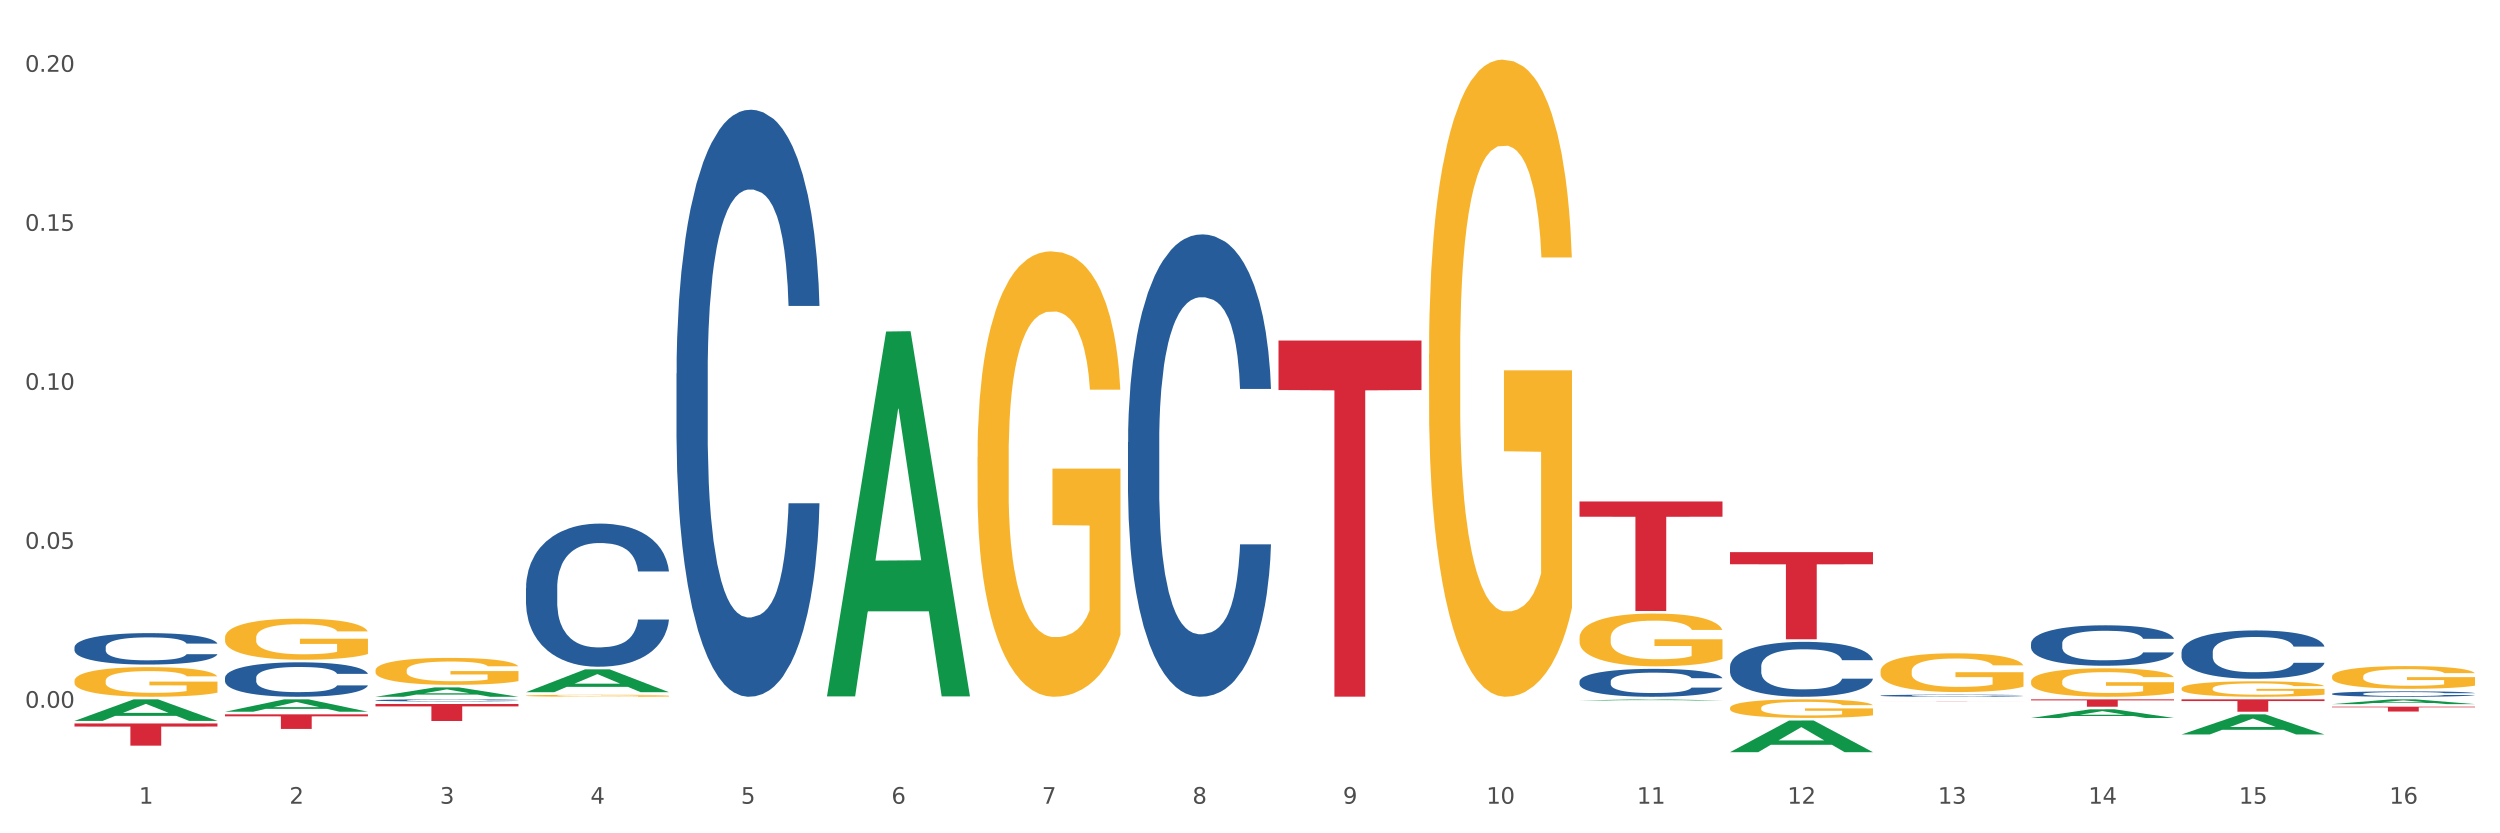 <?xml version="1.0" encoding="utf-8" standalone="no"?>
<!DOCTYPE svg PUBLIC "-//W3C//DTD SVG 1.1//EN"
  "http://www.w3.org/Graphics/SVG/1.1/DTD/svg11.dtd">
<svg xmlns:xlink="http://www.w3.org/1999/xlink" width="1080pt" height="360pt" viewBox="0 0 1080 360" xmlns="http://www.w3.org/2000/svg" version="1.1">
 <rect x="0" y="0" width="1080" height="360" fill="#333333" stroke="none"/>
 <defs>
  <style type="text/css">*{stroke-linejoin: round; stroke-linecap: butt}</style>
 </defs>
 <g id="figure_1">
  <g id="patch_1">
   <path d="M 0 360 
L 1080 360 
L 1080 0 
L 0 0 
z
" style="fill: #ffffff; stroke: #ffffff; stroke-linejoin: miter"/>
  </g>
  <g id="axes_1">
   <g id="matplotlib.axis_1">
    <g id="xtick_1">
     <g id="text_1">
      <!-- 1 -->
      <g style="fill: #4d4d4d" transform="translate(60.004 347.204) scale(0.096 -0.096)">
       <defs>
        <path id="DejaVuSans-31" d="M 794 531 
L 1825 531 
L 1825 4091 
L 703 3866 
L 703 4441 
L 1819 4666 
L 2450 4666 
L 2450 531 
L 3481 531 
L 3481 0 
L 794 0 
L 794 531 
z
" transform="scale(0.016)"/>
       </defs>
       <use xlink:href="#DejaVuSans-31"/>
      </g>
     </g>
    </g>
    <g id="xtick_2">
     <g id="text_2">
      <!-- 2 -->
      <g style="fill: #4d4d4d" transform="translate(125.021 347.204) scale(0.096 -0.096)">
       <defs>
        <path id="DejaVuSans-32" d="M 1228 531 
L 3431 531 
L 3431 0 
L 469 0 
L 469 531 
Q 828 903 1448 1529 
Q 2069 2156 2228 2338 
Q 2531 2678 2651 2914 
Q 2772 3150 2772 3378 
Q 2772 3750 2511 3984 
Q 2250 4219 1831 4219 
Q 1534 4219 1204 4116 
Q 875 4013 500 3803 
L 500 4441 
Q 881 4594 1212 4672 
Q 1544 4750 1819 4750 
Q 2544 4750 2975 4387 
Q 3406 4025 3406 3419 
Q 3406 3131 3298 2873 
Q 3191 2616 2906 2266 
Q 2828 2175 2409 1742 
Q 1991 1309 1228 531 
z
" transform="scale(0.016)"/>
       </defs>
       <use xlink:href="#DejaVuSans-32"/>
      </g>
     </g>
    </g>
    <g id="xtick_3">
     <g id="text_3">
      <!-- 3 -->
      <g style="fill: #4d4d4d" transform="translate(190.039 347.204) scale(0.096 -0.096)">
       <defs>
        <path id="DejaVuSans-33" d="M 2597 2516 
Q 3050 2419 3304 2112 
Q 3559 1806 3559 1356 
Q 3559 666 3084 287 
Q 2609 -91 1734 -91 
Q 1441 -91 1130 -33 
Q 819 25 488 141 
L 488 750 
Q 750 597 1062 519 
Q 1375 441 1716 441 
Q 2309 441 2620 675 
Q 2931 909 2931 1356 
Q 2931 1769 2642 2001 
Q 2353 2234 1838 2234 
L 1294 2234 
L 1294 2753 
L 1863 2753 
Q 2328 2753 2575 2939 
Q 2822 3125 2822 3475 
Q 2822 3834 2567 4026 
Q 2313 4219 1838 4219 
Q 1578 4219 1281 4162 
Q 984 4106 628 3988 
L 628 4550 
Q 988 4650 1302 4700 
Q 1616 4750 1894 4750 
Q 2613 4750 3031 4423 
Q 3450 4097 3450 3541 
Q 3450 3153 3228 2886 
Q 3006 2619 2597 2516 
z
" transform="scale(0.016)"/>
       </defs>
       <use xlink:href="#DejaVuSans-33"/>
      </g>
     </g>
    </g>
    <g id="xtick_4">
     <g id="text_4">
      <!-- 4 -->
      <g style="fill: #4d4d4d" transform="translate(255.056 347.204) scale(0.096 -0.096)">
       <defs>
        <path id="DejaVuSans-34" d="M 2419 4116 
L 825 1625 
L 2419 1625 
L 2419 4116 
z
M 2253 4666 
L 3047 4666 
L 3047 1625 
L 3713 1625 
L 3713 1100 
L 3047 1100 
L 3047 0 
L 2419 0 
L 2419 1100 
L 313 1100 
L 313 1709 
L 2253 4666 
z
" transform="scale(0.016)"/>
       </defs>
       <use xlink:href="#DejaVuSans-34"/>
      </g>
     </g>
    </g>
    <g id="xtick_5">
     <g id="text_5">
      <!-- 5 -->
      <g style="fill: #4d4d4d" transform="translate(320.073 347.204) scale(0.096 -0.096)">
       <defs>
        <path id="DejaVuSans-35" d="M 691 4666 
L 3169 4666 
L 3169 4134 
L 1269 4134 
L 1269 2991 
Q 1406 3038 1543 3061 
Q 1681 3084 1819 3084 
Q 2600 3084 3056 2656 
Q 3513 2228 3513 1497 
Q 3513 744 3044 326 
Q 2575 -91 1722 -91 
Q 1428 -91 1123 -41 
Q 819 9 494 109 
L 494 744 
Q 775 591 1075 516 
Q 1375 441 1709 441 
Q 2250 441 2565 725 
Q 2881 1009 2881 1497 
Q 2881 1984 2565 2268 
Q 2250 2553 1709 2553 
Q 1456 2553 1204 2497 
Q 953 2441 691 2322 
L 691 4666 
z
" transform="scale(0.016)"/>
       </defs>
       <use xlink:href="#DejaVuSans-35"/>
      </g>
     </g>
    </g>
    <g id="xtick_6">
     <g id="text_6">
      <!-- 6 -->
      <g style="fill: #4d4d4d" transform="translate(385.09 347.204) scale(0.096 -0.096)">
       <defs>
        <path id="DejaVuSans-36" d="M 2113 2584 
Q 1688 2584 1439 2293 
Q 1191 2003 1191 1497 
Q 1191 994 1439 701 
Q 1688 409 2113 409 
Q 2538 409 2786 701 
Q 3034 994 3034 1497 
Q 3034 2003 2786 2293 
Q 2538 2584 2113 2584 
z
M 3366 4563 
L 3366 3988 
Q 3128 4100 2886 4159 
Q 2644 4219 2406 4219 
Q 1781 4219 1451 3797 
Q 1122 3375 1075 2522 
Q 1259 2794 1537 2939 
Q 1816 3084 2150 3084 
Q 2853 3084 3261 2657 
Q 3669 2231 3669 1497 
Q 3669 778 3244 343 
Q 2819 -91 2113 -91 
Q 1303 -91 875 529 
Q 447 1150 447 2328 
Q 447 3434 972 4092 
Q 1497 4750 2381 4750 
Q 2619 4750 2861 4703 
Q 3103 4656 3366 4563 
z
" transform="scale(0.016)"/>
       </defs>
       <use xlink:href="#DejaVuSans-36"/>
      </g>
     </g>
    </g>
    <g id="xtick_7">
     <g id="text_7">
      <!-- 7 -->
      <g style="fill: #4d4d4d" transform="translate(450.108 347.204) scale(0.096 -0.096)">
       <defs>
        <path id="DejaVuSans-37" d="M 525 4666 
L 3525 4666 
L 3525 4397 
L 1831 0 
L 1172 0 
L 2766 4134 
L 525 4134 
L 525 4666 
z
" transform="scale(0.016)"/>
       </defs>
       <use xlink:href="#DejaVuSans-37"/>
      </g>
     </g>
    </g>
    <g id="xtick_8">
     <g id="text_8">
      <!-- 8 -->
      <g style="fill: #4d4d4d" transform="translate(515.125 347.204) scale(0.096 -0.096)">
       <defs>
        <path id="DejaVuSans-38" d="M 2034 2216 
Q 1584 2216 1326 1975 
Q 1069 1734 1069 1313 
Q 1069 891 1326 650 
Q 1584 409 2034 409 
Q 2484 409 2743 651 
Q 3003 894 3003 1313 
Q 3003 1734 2745 1975 
Q 2488 2216 2034 2216 
z
M 1403 2484 
Q 997 2584 770 2862 
Q 544 3141 544 3541 
Q 544 4100 942 4425 
Q 1341 4750 2034 4750 
Q 2731 4750 3128 4425 
Q 3525 4100 3525 3541 
Q 3525 3141 3298 2862 
Q 3072 2584 2669 2484 
Q 3125 2378 3379 2068 
Q 3634 1759 3634 1313 
Q 3634 634 3220 271 
Q 2806 -91 2034 -91 
Q 1263 -91 848 271 
Q 434 634 434 1313 
Q 434 1759 690 2068 
Q 947 2378 1403 2484 
z
M 1172 3481 
Q 1172 3119 1398 2916 
Q 1625 2713 2034 2713 
Q 2441 2713 2670 2916 
Q 2900 3119 2900 3481 
Q 2900 3844 2670 4047 
Q 2441 4250 2034 4250 
Q 1625 4250 1398 4047 
Q 1172 3844 1172 3481 
z
" transform="scale(0.016)"/>
       </defs>
       <use xlink:href="#DejaVuSans-38"/>
      </g>
     </g>
    </g>
    <g id="xtick_9">
     <g id="text_9">
      <!-- 9 -->
      <g style="fill: #4d4d4d" transform="translate(580.142 347.204) scale(0.096 -0.096)">
       <defs>
        <path id="DejaVuSans-39" d="M 703 97 
L 703 672 
Q 941 559 1184 500 
Q 1428 441 1663 441 
Q 2288 441 2617 861 
Q 2947 1281 2994 2138 
Q 2813 1869 2534 1725 
Q 2256 1581 1919 1581 
Q 1219 1581 811 2004 
Q 403 2428 403 3163 
Q 403 3881 828 4315 
Q 1253 4750 1959 4750 
Q 2769 4750 3195 4129 
Q 3622 3509 3622 2328 
Q 3622 1225 3098 567 
Q 2575 -91 1691 -91 
Q 1453 -91 1209 -44 
Q 966 3 703 97 
z
M 1959 2075 
Q 2384 2075 2632 2365 
Q 2881 2656 2881 3163 
Q 2881 3666 2632 3958 
Q 2384 4250 1959 4250 
Q 1534 4250 1286 3958 
Q 1038 3666 1038 3163 
Q 1038 2656 1286 2365 
Q 1534 2075 1959 2075 
z
" transform="scale(0.016)"/>
       </defs>
       <use xlink:href="#DejaVuSans-39"/>
      </g>
     </g>
    </g>
    <g id="xtick_10">
     <g id="text_10">
      <!-- 10 -->
      <g style="fill: #4d4d4d" transform="translate(642.105 347.204) scale(0.096 -0.096)">
       <defs>
        <path id="DejaVuSans-30" d="M 2034 4250 
Q 1547 4250 1301 3770 
Q 1056 3291 1056 2328 
Q 1056 1369 1301 889 
Q 1547 409 2034 409 
Q 2525 409 2770 889 
Q 3016 1369 3016 2328 
Q 3016 3291 2770 3770 
Q 2525 4250 2034 4250 
z
M 2034 4750 
Q 2819 4750 3233 4129 
Q 3647 3509 3647 2328 
Q 3647 1150 3233 529 
Q 2819 -91 2034 -91 
Q 1250 -91 836 529 
Q 422 1150 422 2328 
Q 422 3509 836 4129 
Q 1250 4750 2034 4750 
z
" transform="scale(0.016)"/>
       </defs>
       <use xlink:href="#DejaVuSans-31"/>
       <use xlink:href="#DejaVuSans-30" transform="translate(63.623 0)"/>
      </g>
     </g>
    </g>
    <g id="xtick_11">
     <g id="text_11">
      <!-- 11 -->
      <g style="fill: #4d4d4d" transform="translate(707.123 347.204) scale(0.096 -0.096)">
       <use xlink:href="#DejaVuSans-31"/>
       <use xlink:href="#DejaVuSans-31" transform="translate(63.623 0)"/>
      </g>
     </g>
    </g>
    <g id="xtick_12">
     <g id="text_12">
      <!-- 12 -->
      <g style="fill: #4d4d4d" transform="translate(772.14 347.204) scale(0.096 -0.096)">
       <use xlink:href="#DejaVuSans-31"/>
       <use xlink:href="#DejaVuSans-32" transform="translate(63.623 0)"/>
      </g>
     </g>
    </g>
    <g id="xtick_13">
     <g id="text_13">
      <!-- 13 -->
      <g style="fill: #4d4d4d" transform="translate(837.157 347.204) scale(0.096 -0.096)">
       <use xlink:href="#DejaVuSans-31"/>
       <use xlink:href="#DejaVuSans-33" transform="translate(63.623 0)"/>
      </g>
     </g>
    </g>
    <g id="xtick_14">
     <g id="text_14">
      <!-- 14 -->
      <g style="fill: #4d4d4d" transform="translate(902.174 347.204) scale(0.096 -0.096)">
       <use xlink:href="#DejaVuSans-31"/>
       <use xlink:href="#DejaVuSans-34" transform="translate(63.623 0)"/>
      </g>
     </g>
    </g>
    <g id="xtick_15">
     <g id="text_15">
      <!-- 15 -->
      <g style="fill: #4d4d4d" transform="translate(967.192 347.204) scale(0.096 -0.096)">
       <use xlink:href="#DejaVuSans-31"/>
       <use xlink:href="#DejaVuSans-35" transform="translate(63.623 0)"/>
      </g>
     </g>
    </g>
    <g id="xtick_16">
     <g id="text_16">
      <!-- 16 -->
      <g style="fill: #4d4d4d" transform="translate(1032.209 347.204) scale(0.096 -0.096)">
       <use xlink:href="#DejaVuSans-31"/>
       <use xlink:href="#DejaVuSans-36" transform="translate(63.623 0)"/>
      </g>
     </g>
    </g>
    <g id="xtick_17"/>
    <g id="xtick_18"/>
    <g id="xtick_19"/>
    <g id="xtick_20"/>
    <g id="xtick_21"/>
    <g id="xtick_22"/>
    <g id="xtick_23"/>
    <g id="xtick_24"/>
    <g id="xtick_25"/>
    <g id="xtick_26"/>
    <g id="xtick_27"/>
    <g id="xtick_28"/>
    <g id="xtick_29"/>
    <g id="xtick_30"/>
    <g id="xtick_31"/>
   </g>
   <g id="matplotlib.axis_2">
    <g id="ytick_1">
     <g id="text_17">
      <!-- 0.00 -->
      <g style="fill: #4d4d4d" transform="translate(10.8 305.762) scale(0.096 -0.096)">
       <defs>
        <path id="DejaVuSans-2e" d="M 684 794 
L 1344 794 
L 1344 0 
L 684 0 
L 684 794 
z
" transform="scale(0.016)"/>
       </defs>
       <use xlink:href="#DejaVuSans-30"/>
       <use xlink:href="#DejaVuSans-2e" transform="translate(63.623 0)"/>
       <use xlink:href="#DejaVuSans-30" transform="translate(95.41 0)"/>
       <use xlink:href="#DejaVuSans-30" transform="translate(159.033 0)"/>
      </g>
     </g>
    </g>
    <g id="ytick_2">
     <g id="text_18">
      <!-- 0.05 -->
      <g style="fill: #4d4d4d" transform="translate(10.8 237.076) scale(0.096 -0.096)">
       <use xlink:href="#DejaVuSans-30"/>
       <use xlink:href="#DejaVuSans-2e" transform="translate(63.623 0)"/>
       <use xlink:href="#DejaVuSans-30" transform="translate(95.41 0)"/>
       <use xlink:href="#DejaVuSans-35" transform="translate(159.033 0)"/>
      </g>
     </g>
    </g>
    <g id="ytick_3">
     <g id="text_19">
      <!-- 0.10 -->
      <g style="fill: #4d4d4d" transform="translate(10.8 168.389) scale(0.096 -0.096)">
       <use xlink:href="#DejaVuSans-30"/>
       <use xlink:href="#DejaVuSans-2e" transform="translate(63.623 0)"/>
       <use xlink:href="#DejaVuSans-31" transform="translate(95.41 0)"/>
       <use xlink:href="#DejaVuSans-30" transform="translate(159.033 0)"/>
      </g>
     </g>
    </g>
    <g id="ytick_4">
     <g id="text_20">
      <!-- 0.15 -->
      <g style="fill: #4d4d4d" transform="translate(10.8 99.703) scale(0.096 -0.096)">
       <use xlink:href="#DejaVuSans-30"/>
       <use xlink:href="#DejaVuSans-2e" transform="translate(63.623 0)"/>
       <use xlink:href="#DejaVuSans-31" transform="translate(95.41 0)"/>
       <use xlink:href="#DejaVuSans-35" transform="translate(159.033 0)"/>
      </g>
     </g>
    </g>
    <g id="ytick_5">
     <g id="text_21">
      <!-- 0.20 -->
      <g style="fill: #4d4d4d" transform="translate(10.8 31.017) scale(0.096 -0.096)">
       <use xlink:href="#DejaVuSans-30"/>
       <use xlink:href="#DejaVuSans-2e" transform="translate(63.623 0)"/>
       <use xlink:href="#DejaVuSans-32" transform="translate(95.41 0)"/>
       <use xlink:href="#DejaVuSans-30" transform="translate(159.033 0)"/>
      </g>
     </g>
    </g>
    <g id="ytick_6"/>
    <g id="ytick_7"/>
    <g id="ytick_8"/>
    <g id="ytick_9"/>
   </g>
   <g id="PolyCollection_1">
    <path d="M 32.175 311.42 
L 32.239 311.412 
L 57.709 302.123 
L 68.28 302.115 
L 93.941 311.438 
L 81.715 311.438 
L 76.176 309.267 
L 49.877 309.267 
L 49.686 309.302 
L 44.337 311.438 
L 32.175 311.438 
L 32.175 311.42 
L 53.188 307.971 
L 72.864 307.962 
L 63.122 304.102 
L 62.995 304.084 
L 62.867 304.111 
L 53.125 307.962 
L 53.188 307.971 
L 32.175 311.42 
z
" clip-path="url(#p267e36ffc6)" style="fill: #109648"/>
    <path d="M 97.192 307.47 
L 97.256 307.465 
L 122.727 302.12 
L 133.297 302.115 
L 158.959 307.48 
L 146.733 307.48 
L 141.193 306.231 
L 114.894 306.231 
L 114.703 306.251 
L 109.354 307.48 
L 97.192 307.48 
L 97.192 307.47 
L 118.206 305.485 
L 137.882 305.48 
L 128.139 303.258 
L 128.012 303.248 
L 127.884 303.263 
L 118.142 305.48 
L 118.206 305.485 
L 97.192 307.47 
z
" clip-path="url(#p267e36ffc6)" style="fill: #109648"/>
    <path d="M 162.209 301.002 
L 162.273 300.998 
L 187.744 296.964 
L 198.314 296.96 
L 223.976 301.009 
L 211.75 301.009 
L 206.21 300.066 
L 179.912 300.066 
L 179.721 300.082 
L 174.372 301.009 
L 162.209 301.009 
L 162.209 301.002 
L 183.223 299.504 
L 202.899 299.5 
L 193.156 297.823 
L 193.029 297.816 
L 192.902 297.827 
L 183.159 299.5 
L 183.223 299.504 
L 162.209 301.002 
z
" clip-path="url(#p267e36ffc6)" style="fill: #109648"/>
    <path d="M 227.227 299.014 
L 227.29 299.005 
L 252.761 289.152 
L 263.331 289.142 
L 288.993 299.033 
L 276.767 299.033 
L 271.227 296.73 
L 244.929 296.73 
L 244.738 296.767 
L 239.389 299.033 
L 227.227 299.033 
L 227.227 299.014 
L 248.24 295.355 
L 267.916 295.346 
L 258.174 291.251 
L 258.046 291.232 
L 257.919 291.26 
L 248.176 295.346 
L 248.24 295.355 
L 227.227 299.014 
z
" clip-path="url(#p267e36ffc6)" style="fill: #109648"/>
    <path d="M 32.175 312.543 
L 93.941 312.543 
L 93.941 313.875 
L 69.645 313.884 
L 69.645 322.128 
L 56.325 322.128 
L 56.325 313.884 
L 32.175 313.875 
L 32.175 312.552 
L 32.175 312.543 
z
" clip-path="url(#p267e36ffc6)" style="fill: #d62839"/>
    <path d="M 97.192 308.586 
L 158.959 308.586 
L 158.959 309.464 
L 134.662 309.47 
L 134.662 314.903 
L 121.343 314.903 
L 121.343 309.47 
L 97.192 309.464 
L 97.192 308.592 
L 97.192 308.586 
z
" clip-path="url(#p267e36ffc6)" style="fill: #d62839"/>
    <path d="M 162.209 304.129 
L 223.976 304.129 
L 223.976 305.15 
L 199.679 305.157 
L 199.679 311.473 
L 186.36 311.473 
L 186.36 305.157 
L 162.209 305.15 
L 162.209 304.136 
L 162.209 304.129 
z
" clip-path="url(#p267e36ffc6)" style="fill: #d62839"/>
    <path d="M 552.313 147.12 
L 614.079 147.12 
L 614.079 168.497 
L 589.783 168.642 
L 589.783 300.95 
L 576.463 300.95 
L 576.463 168.642 
L 552.313 168.497 
L 552.313 147.264 
L 552.313 147.12 
z
" clip-path="url(#p267e36ffc6)" style="fill: #d62839"/>
    <path d="M 877.399 302.115 
L 939.166 302.115 
L 939.166 302.559 
L 914.869 302.562 
L 914.869 305.311 
L 901.549 305.311 
L 901.549 302.562 
L 877.399 302.559 
L 877.399 302.118 
L 877.399 302.115 
z
" clip-path="url(#p267e36ffc6)" style="fill: #d62839"/>
    <path d="M 812.382 303.179 
L 874.148 303.179 
L 874.148 303.189 
L 849.852 303.189 
L 849.852 303.252 
L 836.532 303.252 
L 836.532 303.189 
L 812.382 303.189 
L 812.382 303.179 
L 812.382 303.179 
z
" clip-path="url(#p267e36ffc6)" style="fill: #d62839"/>
    <path d="M 747.365 238.529 
L 809.131 238.529 
L 809.131 243.76 
L 784.834 243.795 
L 784.834 276.17 
L 771.515 276.17 
L 771.515 243.795 
L 747.365 243.76 
L 747.365 238.564 
L 747.365 238.529 
z
" clip-path="url(#p267e36ffc6)" style="fill: #d62839"/>
    <path d="M 682.347 216.644 
L 744.114 216.644 
L 744.114 223.217 
L 719.817 223.261 
L 719.817 263.939 
L 706.498 263.939 
L 706.498 223.261 
L 682.347 223.217 
L 682.347 216.689 
L 682.347 216.644 
z
" clip-path="url(#p267e36ffc6)" style="fill: #d62839"/>
    <path d="M 942.416 302.115 
L 1004.183 302.115 
L 1004.183 302.86 
L 979.886 302.865 
L 979.886 307.481 
L 966.567 307.481 
L 966.567 302.865 
L 942.416 302.86 
L 942.416 302.12 
L 942.416 302.115 
z
" clip-path="url(#p267e36ffc6)" style="fill: #d62839"/>
    <path d="M 1007.434 305.29 
L 1069.2 305.29 
L 1069.2 305.58 
L 1044.903 305.582 
L 1044.903 307.377 
L 1031.584 307.377 
L 1031.584 305.582 
L 1007.434 305.58 
L 1007.434 305.292 
L 1007.434 305.29 
z
" clip-path="url(#p267e36ffc6)" style="fill: #d62839"/>
    <path d="M 617.33 152.952 
L 617.403 152.701 
L 617.403 143.652 
L 617.549 135.859 
L 618.278 117.007 
L 619.372 101.422 
L 620.174 93.127 
L 620.976 86.34 
L 621.924 79.553 
L 623.091 72.514 
L 625.206 62.208 
L 626.519 56.929 
L 628.123 51.399 
L 631.04 43.355 
L 633.155 38.831 
L 635.342 35.06 
L 638.916 30.536 
L 641.249 28.525 
L 643.729 27.016 
L 646.718 26.011 
L 648.979 25.759 
L 653.938 26.514 
L 658.167 28.776 
L 660.209 30.536 
L 662.835 33.552 
L 664.22 35.563 
L 666.481 39.585 
L 668.814 44.864 
L 670.419 49.388 
L 672.825 57.935 
L 674.648 66.481 
L 676.325 77.039 
L 677.201 84.329 
L 677.857 91.116 
L 678.44 98.908 
L 679.024 111.225 
L 665.897 111.225 
L 665.387 102.427 
L 664.585 94.132 
L 663.418 86.088 
L 662.397 81.061 
L 660.647 74.777 
L 659.043 70.755 
L 657.365 67.738 
L 655.323 65.225 
L 653.719 63.968 
L 651.458 62.962 
L 647.01 63.214 
L 644.02 65.225 
L 641.978 67.738 
L 640.666 70.001 
L 639.499 72.514 
L 638.186 76.033 
L 636.655 81.312 
L 635.561 86.088 
L 634.467 92.121 
L 633.592 98.154 
L 632.79 105.192 
L 632.134 112.733 
L 631.623 120.526 
L 631.186 130.078 
L 630.821 145.914 
L 630.821 180.352 
L 630.967 188.144 
L 631.332 198.45 
L 631.769 206.243 
L 632.498 215.544 
L 633.155 221.828 
L 634.394 230.877 
L 635.78 238.418 
L 636.874 243.194 
L 637.968 247.216 
L 639.864 252.746 
L 641.978 257.271 
L 643.801 260.036 
L 646.281 262.55 
L 647.958 263.555 
L 649.417 264.058 
L 652.99 264.058 
L 655.542 263.304 
L 658.386 261.544 
L 660.574 259.282 
L 662.397 256.517 
L 664.439 251.992 
L 665.752 247.719 
L 665.752 195.183 
L 649.708 194.931 
L 649.708 159.991 
L 679.097 159.991 
L 679.097 262.55 
L 677.857 267.828 
L 676.471 272.604 
L 675.013 276.878 
L 672.825 282.156 
L 670.2 287.184 
L 667.866 290.703 
L 665.387 293.719 
L 662.47 296.485 
L 658.678 298.998 
L 656.344 300.004 
L 653.427 300.758 
L 650 301.009 
L 647.01 300.506 
L 644.093 299.25 
L 641.03 296.987 
L 638.041 293.719 
L 635.78 290.452 
L 633.519 286.43 
L 631.113 281.151 
L 629.217 276.124 
L 627.758 271.599 
L 626.154 265.817 
L 624.404 258.276 
L 623.091 251.489 
L 621.924 244.451 
L 620.685 235.402 
L 619.81 227.609 
L 618.934 217.806 
L 618.424 210.516 
L 617.841 199.204 
L 617.403 183.368 
L 617.33 152.952 
z
" clip-path="url(#p267e36ffc6)" style="fill: #f7b32b"/>
    <path d="M 422.278 197.502 
L 422.351 197.326 
L 422.351 191 
L 422.497 185.552 
L 423.226 172.372 
L 424.32 161.476 
L 425.122 155.677 
L 425.925 150.932 
L 426.873 146.187 
L 428.039 141.267 
L 430.154 134.062 
L 431.467 130.371 
L 433.071 126.505 
L 435.988 120.882 
L 438.103 117.718 
L 440.291 115.082 
L 443.864 111.919 
L 446.197 110.513 
L 448.677 109.459 
L 451.667 108.756 
L 453.927 108.58 
L 458.886 109.107 
L 463.116 110.689 
L 465.158 111.919 
L 467.783 114.028 
L 469.168 115.434 
L 471.429 118.246 
L 473.763 121.936 
L 475.367 125.099 
L 477.773 131.074 
L 479.596 137.049 
L 481.274 144.43 
L 482.149 149.526 
L 482.805 154.271 
L 483.389 159.719 
L 483.972 168.33 
L 470.846 168.33 
L 470.335 162.179 
L 469.533 156.38 
L 468.366 150.756 
L 467.345 147.242 
L 465.595 142.848 
L 463.991 140.037 
L 462.314 137.928 
L 460.272 136.171 
L 458.667 135.292 
L 456.407 134.589 
L 451.958 134.765 
L 448.969 136.171 
L 446.927 137.928 
L 445.614 139.509 
L 444.447 141.267 
L 443.135 143.727 
L 441.603 147.418 
L 440.509 150.756 
L 439.416 154.974 
L 438.54 159.192 
L 437.738 164.112 
L 437.082 169.384 
L 436.571 174.832 
L 436.134 181.51 
L 435.769 192.581 
L 435.769 216.657 
L 435.915 222.105 
L 436.28 229.31 
L 436.717 234.757 
L 437.447 241.26 
L 438.103 245.653 
L 439.343 251.979 
L 440.728 257.251 
L 441.822 260.59 
L 442.916 263.402 
L 444.812 267.268 
L 446.927 270.431 
L 448.75 272.365 
L 451.229 274.122 
L 452.906 274.825 
L 454.365 275.176 
L 457.938 275.176 
L 460.49 274.649 
L 463.334 273.419 
L 465.522 271.837 
L 467.345 269.904 
L 469.387 266.741 
L 470.7 263.754 
L 470.7 227.025 
L 454.657 226.849 
L 454.657 202.422 
L 484.045 202.422 
L 484.045 274.122 
L 482.805 277.812 
L 481.42 281.151 
L 479.961 284.139 
L 477.773 287.829 
L 475.148 291.344 
L 472.815 293.804 
L 470.335 295.913 
L 467.418 297.846 
L 463.626 299.603 
L 461.293 300.306 
L 458.376 300.833 
L 454.948 301.009 
L 451.958 300.658 
L 449.041 299.779 
L 445.979 298.197 
L 442.989 295.913 
L 440.728 293.628 
L 438.468 290.817 
L 436.061 287.126 
L 434.165 283.611 
L 432.707 280.448 
L 431.102 276.406 
L 429.352 271.134 
L 428.039 266.39 
L 426.873 261.469 
L 425.633 255.143 
L 424.758 249.695 
L 423.883 242.841 
L 423.372 237.745 
L 422.789 229.837 
L 422.351 218.766 
L 422.278 197.502 
z
" clip-path="url(#p267e36ffc6)" style="fill: #f7b32b"/>
    <path d="M 32.175 294.117 
L 32.248 294.105 
L 32.248 293.684 
L 32.394 293.321 
L 33.123 292.444 
L 34.217 291.718 
L 35.019 291.332 
L 35.821 291.016 
L 36.769 290.7 
L 37.936 290.373 
L 40.051 289.893 
L 41.363 289.647 
L 42.968 289.39 
L 45.885 289.015 
L 47.999 288.805 
L 50.187 288.629 
L 53.76 288.419 
L 56.094 288.325 
L 58.573 288.255 
L 61.563 288.208 
L 63.824 288.196 
L 68.783 288.231 
L 73.012 288.337 
L 75.054 288.419 
L 77.679 288.559 
L 79.065 288.653 
L 81.326 288.84 
L 83.659 289.086 
L 85.263 289.296 
L 87.67 289.694 
L 89.493 290.092 
L 91.17 290.583 
L 92.045 290.923 
L 92.702 291.239 
L 93.285 291.601 
L 93.868 292.175 
L 80.742 292.175 
L 80.232 291.765 
L 79.43 291.379 
L 78.263 291.005 
L 77.242 290.771 
L 75.492 290.478 
L 73.887 290.291 
L 72.21 290.15 
L 70.168 290.033 
L 68.564 289.975 
L 66.303 289.928 
L 61.855 289.94 
L 58.865 290.033 
L 56.823 290.15 
L 55.511 290.256 
L 54.344 290.373 
L 53.031 290.537 
L 51.5 290.782 
L 50.406 291.005 
L 49.312 291.285 
L 48.437 291.566 
L 47.635 291.894 
L 46.979 292.245 
L 46.468 292.608 
L 46.031 293.052 
L 45.666 293.79 
L 45.666 295.393 
L 45.812 295.755 
L 46.176 296.235 
L 46.614 296.598 
L 47.343 297.031 
L 47.999 297.323 
L 49.239 297.745 
L 50.625 298.096 
L 51.719 298.318 
L 52.812 298.505 
L 54.708 298.763 
L 56.823 298.973 
L 58.646 299.102 
L 61.126 299.219 
L 62.803 299.266 
L 64.261 299.289 
L 67.835 299.289 
L 70.387 299.254 
L 73.231 299.172 
L 75.419 299.067 
L 77.242 298.938 
L 79.284 298.727 
L 80.596 298.529 
L 80.596 296.083 
L 64.553 296.071 
L 64.553 294.445 
L 93.941 294.445 
L 93.941 299.219 
L 92.702 299.465 
L 91.316 299.687 
L 89.858 299.886 
L 87.67 300.132 
L 85.045 300.366 
L 82.711 300.529 
L 80.232 300.67 
L 77.315 300.799 
L 73.523 300.916 
L 71.189 300.962 
L 68.272 300.997 
L 64.845 301.009 
L 61.855 300.986 
L 58.938 300.927 
L 55.875 300.822 
L 52.885 300.67 
L 50.625 300.518 
L 48.364 300.331 
L 45.958 300.085 
L 44.062 299.851 
L 42.603 299.64 
L 40.999 299.371 
L 39.249 299.02 
L 37.936 298.704 
L 36.769 298.376 
L 35.529 297.955 
L 34.654 297.592 
L 33.779 297.136 
L 33.269 296.797 
L 32.685 296.27 
L 32.248 295.533 
L 32.175 294.117 
z
" clip-path="url(#p267e36ffc6)" style="fill: #f7b32b"/>
    <path d="M 97.192 275.469 
L 97.265 275.452 
L 97.265 274.869 
L 97.411 274.366 
L 98.14 273.151 
L 99.234 272.146 
L 100.036 271.611 
L 100.838 271.173 
L 101.786 270.736 
L 102.953 270.282 
L 105.068 269.617 
L 106.381 269.277 
L 107.985 268.92 
L 110.902 268.401 
L 113.017 268.11 
L 115.204 267.867 
L 118.778 267.575 
L 121.111 267.445 
L 123.591 267.348 
L 126.58 267.283 
L 128.841 267.267 
L 133.8 267.315 
L 138.03 267.461 
L 140.071 267.575 
L 142.697 267.769 
L 144.082 267.899 
L 146.343 268.158 
L 148.676 268.499 
L 150.281 268.79 
L 152.687 269.342 
L 154.51 269.893 
L 156.188 270.573 
L 157.063 271.044 
L 157.719 271.481 
L 158.302 271.984 
L 158.886 272.778 
L 145.759 272.778 
L 145.249 272.211 
L 144.447 271.676 
L 143.28 271.157 
L 142.259 270.833 
L 140.509 270.428 
L 138.905 270.168 
L 137.227 269.974 
L 135.185 269.812 
L 133.581 269.731 
L 131.321 269.666 
L 126.872 269.682 
L 123.882 269.812 
L 121.84 269.974 
L 120.528 270.12 
L 119.361 270.282 
L 118.048 270.509 
L 116.517 270.849 
L 115.423 271.157 
L 114.329 271.546 
L 113.454 271.935 
L 112.652 272.389 
L 111.996 272.875 
L 111.485 273.378 
L 111.048 273.994 
L 110.683 275.015 
L 110.683 277.235 
L 110.829 277.738 
L 111.194 278.402 
L 111.631 278.905 
L 112.36 279.505 
L 113.017 279.91 
L 114.256 280.493 
L 115.642 280.98 
L 116.736 281.288 
L 117.83 281.547 
L 119.726 281.903 
L 121.84 282.195 
L 123.664 282.374 
L 126.143 282.536 
L 127.82 282.6 
L 129.279 282.633 
L 132.852 282.633 
L 135.404 282.584 
L 138.248 282.471 
L 140.436 282.325 
L 142.259 282.147 
L 144.301 281.855 
L 145.614 281.579 
L 145.614 278.192 
L 129.57 278.175 
L 129.57 275.922 
L 158.959 275.922 
L 158.959 282.536 
L 157.719 282.876 
L 156.333 283.184 
L 154.875 283.46 
L 152.687 283.8 
L 150.062 284.124 
L 147.728 284.351 
L 145.249 284.546 
L 142.332 284.724 
L 138.54 284.886 
L 136.206 284.951 
L 133.289 284.999 
L 129.862 285.016 
L 126.872 284.983 
L 123.955 284.902 
L 120.892 284.756 
L 117.903 284.546 
L 115.642 284.335 
L 113.381 284.075 
L 110.975 283.735 
L 109.079 283.411 
L 107.62 283.119 
L 106.016 282.746 
L 104.266 282.26 
L 102.953 281.822 
L 101.786 281.369 
L 100.547 280.785 
L 99.672 280.283 
L 98.797 279.65 
L 98.286 279.18 
L 97.703 278.451 
L 97.265 277.43 
L 97.192 275.469 
z
" clip-path="url(#p267e36ffc6)" style="fill: #f7b32b"/>
    <path d="M 162.209 289.594 
L 162.282 289.583 
L 162.282 289.2 
L 162.428 288.871 
L 163.157 288.073 
L 164.251 287.414 
L 165.054 287.064 
L 165.856 286.777 
L 166.804 286.49 
L 167.97 286.192 
L 170.085 285.756 
L 171.398 285.533 
L 173.002 285.299 
L 175.919 284.959 
L 178.034 284.767 
L 180.222 284.608 
L 183.795 284.417 
L 186.128 284.332 
L 188.608 284.268 
L 191.598 284.225 
L 193.858 284.215 
L 198.817 284.247 
L 203.047 284.342 
L 205.089 284.417 
L 207.714 284.544 
L 209.099 284.629 
L 211.36 284.799 
L 213.694 285.023 
L 215.298 285.214 
L 217.704 285.575 
L 219.528 285.937 
L 221.205 286.383 
L 222.08 286.692 
L 222.736 286.979 
L 223.32 287.308 
L 223.903 287.829 
L 210.777 287.829 
L 210.266 287.457 
L 209.464 287.106 
L 208.297 286.766 
L 207.276 286.553 
L 205.526 286.288 
L 203.922 286.118 
L 202.245 285.99 
L 200.203 285.884 
L 198.598 285.83 
L 196.338 285.788 
L 191.889 285.799 
L 188.9 285.884 
L 186.858 285.99 
L 185.545 286.086 
L 184.378 286.192 
L 183.066 286.341 
L 181.534 286.564 
L 180.44 286.766 
L 179.347 287.021 
L 178.471 287.276 
L 177.669 287.574 
L 177.013 287.893 
L 176.503 288.222 
L 176.065 288.626 
L 175.7 289.296 
L 175.7 290.752 
L 175.846 291.082 
L 176.211 291.518 
L 176.648 291.847 
L 177.378 292.24 
L 178.034 292.506 
L 179.274 292.889 
L 180.659 293.208 
L 181.753 293.41 
L 182.847 293.58 
L 184.743 293.814 
L 186.858 294.005 
L 188.681 294.122 
L 191.16 294.228 
L 192.837 294.271 
L 194.296 294.292 
L 197.869 294.292 
L 200.422 294.26 
L 203.266 294.186 
L 205.453 294.09 
L 207.276 293.973 
L 209.318 293.782 
L 210.631 293.601 
L 210.631 291.379 
L 194.588 291.369 
L 194.588 289.891 
L 223.976 289.891 
L 223.976 294.228 
L 222.736 294.452 
L 221.351 294.654 
L 219.892 294.834 
L 217.704 295.057 
L 215.079 295.27 
L 212.746 295.419 
L 210.266 295.546 
L 207.349 295.663 
L 203.557 295.77 
L 201.224 295.812 
L 198.307 295.844 
L 194.879 295.855 
L 191.889 295.834 
L 188.972 295.78 
L 185.91 295.685 
L 182.92 295.546 
L 180.659 295.408 
L 178.399 295.238 
L 175.992 295.015 
L 174.096 294.802 
L 172.638 294.611 
L 171.033 294.367 
L 169.283 294.048 
L 167.97 293.761 
L 166.804 293.463 
L 165.564 293.08 
L 164.689 292.751 
L 163.814 292.336 
L 163.303 292.028 
L 162.72 291.55 
L 162.282 290.88 
L 162.209 289.594 
z
" clip-path="url(#p267e36ffc6)" style="fill: #f7b32b"/>
    <path d="M 227.227 300.541 
L 227.3 300.54 
L 227.3 300.511 
L 227.445 300.487 
L 228.175 300.427 
L 229.269 300.378 
L 230.071 300.351 
L 230.873 300.33 
L 231.821 300.309 
L 232.988 300.286 
L 235.102 300.254 
L 236.415 300.237 
L 238.019 300.219 
L 240.936 300.194 
L 243.051 300.18 
L 245.239 300.168 
L 248.812 300.153 
L 251.146 300.147 
L 253.625 300.142 
L 256.615 300.139 
L 258.876 300.138 
L 263.834 300.141 
L 268.064 300.148 
L 270.106 300.153 
L 272.731 300.163 
L 274.117 300.169 
L 276.377 300.182 
L 278.711 300.199 
L 280.315 300.213 
L 282.722 300.24 
L 284.545 300.267 
L 286.222 300.301 
L 287.097 300.324 
L 287.753 300.345 
L 288.337 300.37 
L 288.92 300.409 
L 275.794 300.409 
L 275.283 300.381 
L 274.481 300.355 
L 273.315 300.329 
L 272.294 300.313 
L 270.543 300.293 
L 268.939 300.281 
L 267.262 300.271 
L 265.22 300.263 
L 263.616 300.259 
L 261.355 300.256 
L 256.907 300.257 
L 253.917 300.263 
L 251.875 300.271 
L 250.562 300.278 
L 249.396 300.286 
L 248.083 300.297 
L 246.552 300.314 
L 245.458 300.329 
L 244.364 300.348 
L 243.489 300.367 
L 242.687 300.39 
L 242.03 300.413 
L 241.52 300.438 
L 241.082 300.468 
L 240.718 300.518 
L 240.718 300.627 
L 240.863 300.652 
L 241.228 300.685 
L 241.666 300.709 
L 242.395 300.739 
L 243.051 300.759 
L 244.291 300.787 
L 245.676 300.811 
L 246.77 300.826 
L 247.864 300.839 
L 249.76 300.856 
L 251.875 300.871 
L 253.698 300.88 
L 256.177 300.887 
L 257.855 300.891 
L 259.313 300.892 
L 262.886 300.892 
L 265.439 300.89 
L 268.283 300.884 
L 270.47 300.877 
L 272.294 300.868 
L 274.335 300.854 
L 275.648 300.841 
L 275.648 300.674 
L 259.605 300.674 
L 259.605 300.563 
L 288.993 300.563 
L 288.993 300.887 
L 287.753 300.904 
L 286.368 300.919 
L 284.909 300.933 
L 282.722 300.95 
L 280.096 300.965 
L 277.763 300.977 
L 275.283 300.986 
L 272.366 300.995 
L 268.574 301.003 
L 266.241 301.006 
L 263.324 301.008 
L 259.897 301.009 
L 256.907 301.008 
L 253.99 301.004 
L 250.927 300.996 
L 247.937 300.986 
L 245.676 300.976 
L 243.416 300.963 
L 241.009 300.946 
L 239.113 300.93 
L 237.655 300.916 
L 236.05 300.898 
L 234.3 300.874 
L 232.988 300.852 
L 231.821 300.83 
L 230.581 300.802 
L 229.706 300.777 
L 228.831 300.746 
L 228.321 300.723 
L 227.737 300.687 
L 227.3 300.637 
L 227.227 300.541 
z
" clip-path="url(#p267e36ffc6)" style="fill: #f7b32b"/>
    <path d="M 877.399 310.166 
L 877.463 310.163 
L 902.933 306.42 
L 913.504 306.416 
L 939.166 310.173 
L 926.94 310.173 
L 921.4 309.298 
L 895.101 309.298 
L 894.91 309.313 
L 889.561 310.173 
L 877.399 310.173 
L 877.399 310.166 
L 898.412 308.776 
L 918.089 308.773 
L 908.346 307.217 
L 908.219 307.21 
L 908.091 307.221 
L 898.349 308.773 
L 898.412 308.776 
L 877.399 310.166 
z
" clip-path="url(#p267e36ffc6)" style="fill: #109648"/>
    <path d="M 747.365 324.924 
L 747.428 324.911 
L 772.899 311.262 
L 783.469 311.249 
L 809.131 324.95 
L 796.905 324.95 
L 791.365 321.759 
L 765.067 321.759 
L 764.876 321.811 
L 759.527 324.95 
L 747.365 324.95 
L 747.365 324.924 
L 768.378 319.855 
L 788.054 319.843 
L 778.312 314.17 
L 778.184 314.144 
L 778.057 314.182 
L 768.314 319.843 
L 768.378 319.855 
L 747.365 324.924 
z
" clip-path="url(#p267e36ffc6)" style="fill: #109648"/>
    <path d="M 682.347 302.592 
L 682.411 302.592 
L 707.882 302.115 
L 718.452 302.115 
L 744.114 302.593 
L 731.888 302.593 
L 726.348 302.482 
L 700.05 302.482 
L 699.859 302.483 
L 694.51 302.593 
L 682.347 302.593 
L 682.347 302.592 
L 703.361 302.415 
L 723.037 302.415 
L 713.294 302.217 
L 713.167 302.216 
L 713.04 302.217 
L 703.297 302.415 
L 703.361 302.415 
L 682.347 302.592 
z
" clip-path="url(#p267e36ffc6)" style="fill: #109648"/>
    <path d="M 357.261 300.546 
L 357.325 300.398 
L 382.796 143.214 
L 393.366 143.066 
L 419.028 300.842 
L 406.802 300.842 
L 401.262 264.102 
L 374.963 264.102 
L 374.772 264.694 
L 369.423 300.842 
L 357.261 300.842 
L 357.261 300.546 
L 378.275 242.176 
L 397.951 242.028 
L 388.208 176.695 
L 388.081 176.399 
L 387.953 176.843 
L 378.211 242.028 
L 378.275 242.176 
L 357.261 300.546 
z
" clip-path="url(#p267e36ffc6)" style="fill: #109648"/>
    <path d="M 1007.434 292.284 
L 1007.507 292.275 
L 1007.507 291.952 
L 1007.652 291.675 
L 1008.382 291.003 
L 1009.475 290.448 
L 1010.278 290.152 
L 1011.08 289.91 
L 1012.028 289.668 
L 1013.195 289.418 
L 1015.309 289.05 
L 1016.622 288.862 
L 1018.226 288.665 
L 1021.143 288.379 
L 1023.258 288.217 
L 1025.446 288.083 
L 1029.019 287.922 
L 1031.353 287.85 
L 1033.832 287.796 
L 1036.822 287.761 
L 1039.083 287.752 
L 1044.041 287.779 
L 1048.271 287.859 
L 1050.313 287.922 
L 1052.938 288.029 
L 1054.324 288.101 
L 1056.584 288.244 
L 1058.918 288.432 
L 1060.522 288.594 
L 1062.929 288.898 
L 1064.752 289.203 
L 1066.429 289.579 
L 1067.304 289.839 
L 1067.96 290.08 
L 1068.544 290.358 
L 1069.127 290.797 
L 1056.001 290.797 
L 1055.49 290.483 
L 1054.688 290.188 
L 1053.521 289.901 
L 1052.5 289.722 
L 1050.75 289.498 
L 1049.146 289.355 
L 1047.469 289.247 
L 1045.427 289.158 
L 1043.823 289.113 
L 1041.562 289.077 
L 1037.114 289.086 
L 1034.124 289.158 
L 1032.082 289.247 
L 1030.769 289.328 
L 1029.602 289.418 
L 1028.29 289.543 
L 1026.758 289.731 
L 1025.665 289.901 
L 1024.571 290.116 
L 1023.696 290.331 
L 1022.893 290.582 
L 1022.237 290.851 
L 1021.727 291.128 
L 1021.289 291.469 
L 1020.925 292.033 
L 1020.925 293.26 
L 1021.07 293.538 
L 1021.435 293.905 
L 1021.873 294.182 
L 1022.602 294.514 
L 1023.258 294.738 
L 1024.498 295.06 
L 1025.883 295.329 
L 1026.977 295.499 
L 1028.071 295.642 
L 1029.967 295.839 
L 1032.082 296.001 
L 1033.905 296.099 
L 1036.384 296.189 
L 1038.062 296.224 
L 1039.52 296.242 
L 1043.093 296.242 
L 1045.646 296.216 
L 1048.49 296.153 
L 1050.677 296.072 
L 1052.5 295.974 
L 1054.542 295.812 
L 1055.855 295.66 
L 1055.855 293.788 
L 1039.812 293.779 
L 1039.812 292.534 
L 1069.2 292.534 
L 1069.2 296.189 
L 1067.96 296.377 
L 1066.575 296.547 
L 1065.116 296.699 
L 1062.929 296.887 
L 1060.303 297.066 
L 1057.97 297.192 
L 1055.49 297.299 
L 1052.573 297.398 
L 1048.781 297.487 
L 1046.448 297.523 
L 1043.531 297.55 
L 1040.103 297.559 
L 1037.114 297.541 
L 1034.197 297.496 
L 1031.134 297.416 
L 1028.144 297.299 
L 1025.883 297.183 
L 1023.623 297.04 
L 1021.216 296.851 
L 1019.32 296.672 
L 1017.862 296.511 
L 1016.257 296.305 
L 1014.507 296.036 
L 1013.195 295.795 
L 1012.028 295.544 
L 1010.788 295.221 
L 1009.913 294.944 
L 1009.038 294.594 
L 1008.527 294.335 
L 1007.944 293.932 
L 1007.507 293.367 
L 1007.434 292.284 
z
" clip-path="url(#p267e36ffc6)" style="fill: #f7b32b"/>
    <path d="M 942.416 297.416 
L 942.489 297.41 
L 942.489 297.19 
L 942.635 297.001 
L 943.364 296.544 
L 944.458 296.166 
L 945.26 295.964 
L 946.063 295.8 
L 947.011 295.635 
L 948.177 295.464 
L 950.292 295.214 
L 951.605 295.086 
L 953.209 294.952 
L 956.126 294.756 
L 958.241 294.647 
L 960.429 294.555 
L 964.002 294.445 
L 966.335 294.397 
L 968.815 294.36 
L 971.805 294.336 
L 974.065 294.329 
L 979.024 294.348 
L 983.254 294.403 
L 985.296 294.445 
L 987.921 294.519 
L 989.306 294.567 
L 991.567 294.665 
L 993.901 294.793 
L 995.505 294.903 
L 997.911 295.11 
L 999.734 295.318 
L 1001.412 295.574 
L 1002.287 295.751 
L 1002.943 295.916 
L 1003.526 296.105 
L 1004.11 296.404 
L 990.984 296.404 
L 990.473 296.19 
L 989.671 295.989 
L 988.504 295.794 
L 987.483 295.672 
L 985.733 295.519 
L 984.129 295.421 
L 982.451 295.348 
L 980.41 295.287 
L 978.805 295.257 
L 976.545 295.232 
L 972.096 295.238 
L 969.106 295.287 
L 967.065 295.348 
L 965.752 295.403 
L 964.585 295.464 
L 963.273 295.55 
L 961.741 295.678 
L 960.647 295.794 
L 959.553 295.94 
L 958.678 296.086 
L 957.876 296.257 
L 957.22 296.44 
L 956.709 296.629 
L 956.272 296.861 
L 955.907 297.245 
L 955.907 298.081 
L 956.053 298.27 
L 956.418 298.52 
L 956.855 298.709 
L 957.585 298.935 
L 958.241 299.088 
L 959.481 299.307 
L 960.866 299.49 
L 961.96 299.606 
L 963.054 299.704 
L 964.95 299.838 
L 967.065 299.948 
L 968.888 300.015 
L 971.367 300.076 
L 973.044 300.1 
L 974.503 300.112 
L 978.076 300.112 
L 980.628 300.094 
L 983.472 300.051 
L 985.66 299.997 
L 987.483 299.929 
L 989.525 299.82 
L 990.838 299.716 
L 990.838 298.441 
L 974.795 298.435 
L 974.795 297.587 
L 1004.183 297.587 
L 1004.183 300.076 
L 1002.943 300.204 
L 1001.558 300.32 
L 1000.099 300.424 
L 997.911 300.552 
L 995.286 300.674 
L 992.953 300.759 
L 990.473 300.832 
L 987.556 300.899 
L 983.764 300.96 
L 981.431 300.985 
L 978.514 301.003 
L 975.086 301.009 
L 972.096 300.997 
L 969.179 300.966 
L 966.117 300.912 
L 963.127 300.832 
L 960.866 300.753 
L 958.605 300.655 
L 956.199 300.527 
L 954.303 300.405 
L 952.844 300.295 
L 951.24 300.155 
L 949.49 299.972 
L 948.177 299.807 
L 947.011 299.637 
L 945.771 299.417 
L 944.896 299.228 
L 944.021 298.99 
L 943.51 298.813 
L 942.927 298.539 
L 942.489 298.154 
L 942.416 297.416 
z
" clip-path="url(#p267e36ffc6)" style="fill: #f7b32b"/>
    <path d="M 877.399 294.395 
L 877.472 294.383 
L 877.472 293.979 
L 877.618 293.631 
L 878.347 292.789 
L 879.441 292.092 
L 880.243 291.722 
L 881.045 291.419 
L 881.993 291.115 
L 883.16 290.801 
L 885.275 290.34 
L 886.588 290.105 
L 888.192 289.858 
L 891.109 289.498 
L 893.224 289.296 
L 895.411 289.128 
L 898.985 288.925 
L 901.318 288.836 
L 903.798 288.768 
L 906.787 288.723 
L 909.048 288.712 
L 914.007 288.746 
L 918.236 288.847 
L 920.278 288.925 
L 922.904 289.06 
L 924.289 289.15 
L 926.55 289.33 
L 928.883 289.566 
L 930.488 289.768 
L 932.894 290.15 
L 934.717 290.531 
L 936.394 291.003 
L 937.27 291.329 
L 937.926 291.632 
L 938.509 291.98 
L 939.093 292.53 
L 925.966 292.53 
L 925.456 292.137 
L 924.654 291.767 
L 923.487 291.407 
L 922.466 291.183 
L 920.716 290.902 
L 919.111 290.722 
L 917.434 290.588 
L 915.392 290.475 
L 913.788 290.419 
L 911.527 290.374 
L 907.079 290.385 
L 904.089 290.475 
L 902.047 290.588 
L 900.735 290.689 
L 899.568 290.801 
L 898.255 290.958 
L 896.724 291.194 
L 895.63 291.407 
L 894.536 291.677 
L 893.661 291.946 
L 892.859 292.261 
L 892.203 292.598 
L 891.692 292.946 
L 891.255 293.373 
L 890.89 294.08 
L 890.89 295.619 
L 891.036 295.967 
L 891.4 296.427 
L 891.838 296.775 
L 892.567 297.191 
L 893.224 297.472 
L 894.463 297.876 
L 895.849 298.213 
L 896.943 298.426 
L 898.037 298.606 
L 899.933 298.853 
L 902.047 299.055 
L 903.87 299.179 
L 906.35 299.291 
L 908.027 299.336 
L 909.486 299.358 
L 913.059 299.358 
L 915.611 299.325 
L 918.455 299.246 
L 920.643 299.145 
L 922.466 299.021 
L 924.508 298.819 
L 925.82 298.628 
L 925.82 296.281 
L 909.777 296.27 
L 909.777 294.709 
L 939.166 294.709 
L 939.166 299.291 
L 937.926 299.527 
L 936.54 299.74 
L 935.082 299.931 
L 932.894 300.167 
L 930.269 300.392 
L 927.935 300.549 
L 925.456 300.683 
L 922.539 300.807 
L 918.747 300.919 
L 916.413 300.964 
L 913.496 300.998 
L 910.069 301.009 
L 907.079 300.987 
L 904.162 300.931 
L 901.099 300.829 
L 898.109 300.683 
L 895.849 300.538 
L 893.588 300.358 
L 891.182 300.122 
L 889.286 299.897 
L 887.827 299.695 
L 886.223 299.437 
L 884.473 299.1 
L 883.16 298.797 
L 881.993 298.482 
L 880.754 298.078 
L 879.879 297.73 
L 879.003 297.292 
L 878.493 296.966 
L 877.91 296.461 
L 877.472 295.753 
L 877.399 294.395 
z
" clip-path="url(#p267e36ffc6)" style="fill: #f7b32b"/>
    <path d="M 812.382 289.967 
L 812.455 289.951 
L 812.455 289.401 
L 812.601 288.927 
L 813.33 287.78 
L 814.424 286.832 
L 815.226 286.327 
L 816.028 285.914 
L 816.976 285.501 
L 818.143 285.073 
L 820.258 284.446 
L 821.57 284.125 
L 823.175 283.788 
L 826.092 283.299 
L 828.206 283.024 
L 830.394 282.794 
L 833.967 282.519 
L 836.301 282.397 
L 838.78 282.305 
L 841.77 282.244 
L 844.031 282.229 
L 848.99 282.275 
L 853.219 282.412 
L 855.261 282.519 
L 857.886 282.703 
L 859.272 282.825 
L 861.532 283.07 
L 863.866 283.391 
L 865.47 283.666 
L 867.877 284.186 
L 869.7 284.706 
L 871.377 285.348 
L 872.252 285.792 
L 872.909 286.205 
L 873.492 286.679 
L 874.075 287.428 
L 860.949 287.428 
L 860.439 286.893 
L 859.636 286.388 
L 858.47 285.899 
L 857.449 285.593 
L 855.699 285.211 
L 854.094 284.966 
L 852.417 284.782 
L 850.375 284.63 
L 848.771 284.553 
L 846.51 284.492 
L 842.062 284.507 
L 839.072 284.63 
L 837.03 284.782 
L 835.717 284.92 
L 834.551 285.073 
L 833.238 285.287 
L 831.707 285.608 
L 830.613 285.899 
L 829.519 286.266 
L 828.644 286.633 
L 827.842 287.061 
L 827.185 287.52 
L 826.675 287.994 
L 826.237 288.575 
L 825.873 289.538 
L 825.873 291.633 
L 826.019 292.107 
L 826.383 292.734 
L 826.821 293.209 
L 827.55 293.774 
L 828.206 294.157 
L 829.446 294.707 
L 830.832 295.166 
L 831.925 295.456 
L 833.019 295.701 
L 834.915 296.038 
L 837.03 296.313 
L 838.853 296.481 
L 841.333 296.634 
L 843.01 296.695 
L 844.468 296.726 
L 848.042 296.726 
L 850.594 296.68 
L 853.438 296.573 
L 855.626 296.435 
L 857.449 296.267 
L 859.491 295.992 
L 860.803 295.732 
L 860.803 292.536 
L 844.76 292.52 
L 844.76 290.395 
L 874.148 290.395 
L 874.148 296.634 
L 872.909 296.955 
L 871.523 297.246 
L 870.065 297.506 
L 867.877 297.827 
L 865.252 298.133 
L 862.918 298.347 
L 860.439 298.53 
L 857.522 298.698 
L 853.73 298.851 
L 851.396 298.913 
L 848.479 298.958 
L 845.052 298.974 
L 842.062 298.943 
L 839.145 298.867 
L 836.082 298.729 
L 833.092 298.53 
L 830.832 298.331 
L 828.571 298.087 
L 826.164 297.766 
L 824.268 297.46 
L 822.81 297.185 
L 821.206 296.833 
L 819.455 296.374 
L 818.143 295.961 
L 816.976 295.533 
L 815.736 294.982 
L 814.861 294.508 
L 813.986 293.912 
L 813.476 293.468 
L 812.892 292.78 
L 812.455 291.817 
L 812.382 289.967 
z
" clip-path="url(#p267e36ffc6)" style="fill: #f7b32b"/>
    <path d="M 747.365 305.825 
L 747.438 305.818 
L 747.438 305.554 
L 747.583 305.326 
L 748.313 304.776 
L 749.407 304.322 
L 750.209 304.08 
L 751.011 303.882 
L 751.959 303.684 
L 753.126 303.478 
L 755.24 303.178 
L 756.553 303.024 
L 758.157 302.863 
L 761.074 302.628 
L 763.189 302.496 
L 765.377 302.386 
L 768.95 302.254 
L 771.284 302.195 
L 773.763 302.151 
L 776.753 302.122 
L 779.014 302.115 
L 783.972 302.137 
L 788.202 302.203 
L 790.244 302.254 
L 792.869 302.342 
L 794.255 302.401 
L 796.515 302.518 
L 798.849 302.672 
L 800.453 302.804 
L 802.86 303.053 
L 804.683 303.303 
L 806.36 303.61 
L 807.235 303.823 
L 807.891 304.021 
L 808.475 304.248 
L 809.058 304.608 
L 795.932 304.608 
L 795.421 304.351 
L 794.619 304.109 
L 793.452 303.874 
L 792.432 303.728 
L 790.681 303.544 
L 789.077 303.427 
L 787.4 303.339 
L 785.358 303.266 
L 783.754 303.229 
L 781.493 303.2 
L 777.045 303.207 
L 774.055 303.266 
L 772.013 303.339 
L 770.7 303.405 
L 769.533 303.478 
L 768.221 303.581 
L 766.689 303.735 
L 765.596 303.874 
L 764.502 304.05 
L 763.627 304.226 
L 762.824 304.432 
L 762.168 304.652 
L 761.658 304.879 
L 761.22 305.158 
L 760.856 305.62 
L 760.856 306.624 
L 761.001 306.852 
L 761.366 307.152 
L 761.804 307.38 
L 762.533 307.651 
L 763.189 307.834 
L 764.429 308.098 
L 765.814 308.318 
L 766.908 308.457 
L 768.002 308.575 
L 769.898 308.736 
L 772.013 308.868 
L 773.836 308.949 
L 776.315 309.022 
L 777.993 309.051 
L 779.451 309.066 
L 783.024 309.066 
L 785.577 309.044 
L 788.421 308.993 
L 790.608 308.927 
L 792.432 308.846 
L 794.473 308.714 
L 795.786 308.589 
L 795.786 307.057 
L 779.743 307.05 
L 779.743 306.03 
L 809.131 306.03 
L 809.131 309.022 
L 807.891 309.176 
L 806.506 309.315 
L 805.047 309.44 
L 802.86 309.594 
L 800.234 309.741 
L 797.901 309.843 
L 795.421 309.931 
L 792.504 310.012 
L 788.712 310.085 
L 786.379 310.115 
L 783.462 310.137 
L 780.034 310.144 
L 777.045 310.129 
L 774.128 310.093 
L 771.065 310.027 
L 768.075 309.931 
L 765.814 309.836 
L 763.554 309.719 
L 761.147 309.565 
L 759.251 309.418 
L 757.793 309.286 
L 756.188 309.117 
L 754.438 308.897 
L 753.126 308.699 
L 751.959 308.494 
L 750.719 308.23 
L 749.844 308.003 
L 748.969 307.717 
L 748.459 307.504 
L 747.875 307.174 
L 747.438 306.712 
L 747.365 305.825 
z
" clip-path="url(#p267e36ffc6)" style="fill: #f7b32b"/>
    <path d="M 682.347 275.581 
L 682.42 275.561 
L 682.42 274.811 
L 682.566 274.165 
L 683.295 272.604 
L 684.389 271.313 
L 685.191 270.625 
L 685.994 270.063 
L 686.942 269.501 
L 688.108 268.918 
L 690.223 268.064 
L 691.536 267.627 
L 693.14 267.169 
L 696.057 266.502 
L 698.172 266.128 
L 700.36 265.815 
L 703.933 265.441 
L 706.266 265.274 
L 708.746 265.149 
L 711.736 265.066 
L 713.996 265.045 
L 718.955 265.107 
L 723.185 265.295 
L 725.227 265.441 
L 727.852 265.69 
L 729.237 265.857 
L 731.498 266.19 
L 733.832 266.627 
L 735.436 267.002 
L 737.842 267.71 
L 739.665 268.418 
L 741.343 269.293 
L 742.218 269.897 
L 742.874 270.459 
L 743.457 271.104 
L 744.041 272.125 
L 730.915 272.125 
L 730.404 271.396 
L 729.602 270.709 
L 728.435 270.042 
L 727.414 269.626 
L 725.664 269.105 
L 724.06 268.772 
L 722.383 268.522 
L 720.341 268.314 
L 718.736 268.21 
L 716.476 268.127 
L 712.027 268.148 
L 709.037 268.314 
L 706.996 268.522 
L 705.683 268.71 
L 704.516 268.918 
L 703.204 269.209 
L 701.672 269.647 
L 700.578 270.042 
L 699.484 270.542 
L 698.609 271.042 
L 697.807 271.625 
L 697.151 272.25 
L 696.64 272.895 
L 696.203 273.686 
L 695.838 274.998 
L 695.838 277.851 
L 695.984 278.497 
L 696.349 279.35 
L 696.786 279.996 
L 697.516 280.766 
L 698.172 281.287 
L 699.412 282.037 
L 700.797 282.661 
L 701.891 283.057 
L 702.985 283.39 
L 704.881 283.848 
L 706.996 284.223 
L 708.819 284.452 
L 711.298 284.66 
L 712.975 284.744 
L 714.434 284.785 
L 718.007 284.785 
L 720.559 284.723 
L 723.403 284.577 
L 725.591 284.39 
L 727.414 284.16 
L 729.456 283.786 
L 730.769 283.432 
L 730.769 279.08 
L 714.726 279.059 
L 714.726 276.164 
L 744.114 276.164 
L 744.114 284.66 
L 742.874 285.098 
L 741.489 285.493 
L 740.03 285.847 
L 737.842 286.284 
L 735.217 286.701 
L 732.884 286.992 
L 730.404 287.242 
L 727.487 287.471 
L 723.695 287.68 
L 721.362 287.763 
L 718.445 287.825 
L 715.017 287.846 
L 712.027 287.805 
L 709.11 287.7 
L 706.048 287.513 
L 703.058 287.242 
L 700.797 286.972 
L 698.536 286.638 
L 696.13 286.201 
L 694.234 285.785 
L 692.776 285.41 
L 691.171 284.931 
L 689.421 284.306 
L 688.108 283.744 
L 686.942 283.161 
L 685.702 282.411 
L 684.827 281.766 
L 683.952 280.954 
L 683.441 280.35 
L 682.858 279.413 
L 682.42 278.101 
L 682.347 275.581 
z
" clip-path="url(#p267e36ffc6)" style="fill: #f7b32b"/>
    <path d="M 1007.434 304.18 
L 1007.497 304.179 
L 1032.968 302.117 
L 1043.538 302.115 
L 1069.2 304.184 
L 1056.974 304.184 
L 1051.434 303.702 
L 1025.136 303.702 
L 1024.945 303.71 
L 1019.596 304.184 
L 1007.434 304.184 
L 1007.434 304.18 
L 1028.447 303.415 
L 1048.123 303.413 
L 1038.38 302.556 
L 1038.253 302.552 
L 1038.126 302.558 
L 1028.383 303.413 
L 1028.447 303.415 
L 1007.434 304.18 
z
" clip-path="url(#p267e36ffc6)" style="fill: #109648"/>
    <path d="M 942.416 317.279 
L 942.48 317.271 
L 967.951 308.594 
L 978.521 308.586 
L 1004.183 317.295 
L 991.957 317.295 
L 986.417 315.267 
L 960.118 315.267 
L 959.927 315.3 
L 954.579 317.295 
L 942.416 317.295 
L 942.416 317.279 
L 963.43 314.057 
L 983.106 314.049 
L 973.363 310.442 
L 973.236 310.426 
L 973.109 310.451 
L 963.366 314.049 
L 963.43 314.057 
L 942.416 317.279 
z
" clip-path="url(#p267e36ffc6)" style="fill: #109648"/>
    <path d="M 32.175 279.611 
L 32.248 279.599 
L 32.248 279.252 
L 32.467 278.78 
L 33.27 277.912 
L 34.292 277.255 
L 36.045 276.486 
L 36.994 276.163 
L 38.235 275.803 
L 40.79 275.22 
L 43.711 274.724 
L 45.755 274.451 
L 47.288 274.278 
L 50.72 273.967 
L 52.691 273.831 
L 54.735 273.719 
L 56.487 273.645 
L 59.408 273.558 
L 61.744 273.521 
L 64.445 273.509 
L 66.709 273.521 
L 69.702 273.571 
L 74.083 273.719 
L 75.762 273.806 
L 78.025 273.955 
L 80.362 274.154 
L 82.26 274.352 
L 84.45 274.637 
L 86.713 275.009 
L 88.904 275.481 
L 90.437 275.915 
L 91.678 276.374 
L 92.773 276.932 
L 93.576 277.54 
L 93.941 278.048 
L 80.581 278.048 
L 80.216 277.589 
L 79.485 277.093 
L 78.755 276.758 
L 77.952 276.486 
L 76.711 276.175 
L 75.616 275.977 
L 73.791 275.741 
L 72.111 275.592 
L 70.724 275.506 
L 69.045 275.431 
L 65.468 275.357 
L 62.912 275.357 
L 61.306 275.382 
L 59.335 275.444 
L 57.655 275.53 
L 55.684 275.679 
L 54.151 275.84 
L 52.618 276.051 
L 51.742 276.2 
L 50.427 276.473 
L 49.551 276.696 
L 48.383 277.081 
L 47.726 277.354 
L 46.558 278.061 
L 46.047 278.582 
L 45.828 278.941 
L 45.682 279.338 
L 45.682 281.273 
L 46.12 282.142 
L 46.485 282.514 
L 47.069 282.936 
L 48.164 283.481 
L 49.77 284.015 
L 51.45 284.399 
L 52.837 284.635 
L 54.151 284.809 
L 55.465 284.945 
L 57.071 285.069 
L 58.386 285.143 
L 60.357 285.218 
L 62.693 285.255 
L 64.518 285.255 
L 68.242 285.193 
L 69.921 285.131 
L 71.527 285.044 
L 73.28 284.908 
L 74.667 284.759 
L 75.47 284.647 
L 76.784 284.412 
L 77.806 284.164 
L 78.682 283.878 
L 79.266 283.63 
L 79.923 283.258 
L 80.435 282.836 
L 80.581 282.613 
L 93.941 282.613 
L 93.649 283.06 
L 93.138 283.494 
L 92.116 284.077 
L 91.313 284.412 
L 90.072 284.821 
L 88.758 285.168 
L 86.932 285.553 
L 85.253 285.838 
L 83.501 286.086 
L 81.603 286.309 
L 78.171 286.62 
L 76.93 286.706 
L 74.302 286.855 
L 72.257 286.942 
L 69.264 287.029 
L 66.198 287.079 
L 62.985 287.091 
L 60.138 287.066 
L 56.998 286.992 
L 55.027 286.917 
L 52.837 286.806 
L 50.281 286.632 
L 47.872 286.421 
L 45.609 286.173 
L 43.492 285.888 
L 41.52 285.565 
L 38.965 285.032 
L 37.067 284.511 
L 35.679 284.027 
L 34.73 283.618 
L 33.781 283.097 
L 33.27 282.737 
L 32.467 281.869 
L 32.175 281.063 
L 32.175 279.611 
z
" clip-path="url(#p267e36ffc6)" style="fill: #255c99"/>
    <path d="M 97.192 292.81 
L 97.265 292.797 
L 97.265 292.416 
L 97.484 291.9 
L 98.287 290.948 
L 99.31 290.227 
L 101.062 289.384 
L 102.011 289.031 
L 103.252 288.636 
L 105.807 287.997 
L 108.728 287.453 
L 110.772 287.154 
L 112.305 286.964 
L 115.737 286.624 
L 117.708 286.475 
L 119.752 286.352 
L 121.505 286.271 
L 124.425 286.175 
L 126.761 286.135 
L 129.463 286.121 
L 131.726 286.135 
L 134.719 286.189 
L 139.1 286.352 
L 140.779 286.447 
L 143.042 286.61 
L 145.379 286.828 
L 147.277 287.046 
L 149.467 287.358 
L 151.731 287.766 
L 153.921 288.283 
L 155.454 288.759 
L 156.695 289.262 
L 157.79 289.874 
L 158.594 290.54 
L 158.959 291.097 
L 145.598 291.097 
L 145.233 290.594 
L 144.503 290.05 
L 143.773 289.683 
L 142.969 289.384 
L 141.728 289.044 
L 140.633 288.827 
L 138.808 288.568 
L 137.129 288.405 
L 135.741 288.31 
L 134.062 288.228 
L 130.485 288.147 
L 127.929 288.147 
L 126.323 288.174 
L 124.352 288.242 
L 122.673 288.337 
L 120.701 288.5 
L 119.168 288.677 
L 117.635 288.908 
L 116.759 289.071 
L 115.445 289.371 
L 114.569 289.615 
L 113.4 290.037 
L 112.743 290.336 
L 111.575 291.111 
L 111.064 291.682 
L 110.845 292.076 
L 110.699 292.511 
L 110.699 294.632 
L 111.137 295.584 
L 111.502 295.992 
L 112.086 296.454 
L 113.181 297.053 
L 114.788 297.637 
L 116.467 298.059 
L 117.854 298.317 
L 119.168 298.507 
L 120.482 298.657 
L 122.089 298.793 
L 123.403 298.875 
L 125.374 298.956 
L 127.71 298.997 
L 129.536 298.997 
L 133.259 298.929 
L 134.938 298.861 
L 136.545 298.766 
L 138.297 298.616 
L 139.684 298.453 
L 140.487 298.331 
L 141.801 298.072 
L 142.823 297.8 
L 143.7 297.488 
L 144.284 297.216 
L 144.941 296.808 
L 145.452 296.346 
L 145.598 296.101 
L 158.959 296.101 
L 158.667 296.59 
L 158.156 297.066 
L 157.133 297.705 
L 156.33 298.072 
L 155.089 298.521 
L 153.775 298.902 
L 151.95 299.323 
L 150.27 299.636 
L 148.518 299.908 
L 146.62 300.153 
L 143.188 300.493 
L 141.947 300.588 
L 139.319 300.751 
L 137.275 300.846 
L 134.281 300.941 
L 131.215 300.996 
L 128.002 301.009 
L 125.155 300.982 
L 122.016 300.9 
L 120.044 300.819 
L 117.854 300.696 
L 115.299 300.506 
L 112.889 300.275 
L 110.626 300.003 
L 108.509 299.69 
L 106.538 299.337 
L 103.982 298.752 
L 102.084 298.181 
L 100.697 297.651 
L 99.748 297.202 
L 98.798 296.631 
L 98.287 296.237 
L 97.484 295.285 
L 97.192 294.401 
L 97.192 292.81 
z
" clip-path="url(#p267e36ffc6)" style="fill: #255c99"/>
    <path d="M 162.209 302.523 
L 162.282 302.522 
L 162.282 302.499 
L 162.502 302.467 
L 163.305 302.409 
L 164.327 302.365 
L 166.079 302.314 
L 167.028 302.292 
L 168.269 302.268 
L 170.825 302.229 
L 173.745 302.196 
L 175.789 302.178 
L 177.323 302.166 
L 180.754 302.145 
L 182.725 302.136 
L 184.77 302.129 
L 186.522 302.124 
L 189.442 302.118 
L 191.778 302.115 
L 194.48 302.115 
L 196.743 302.115 
L 199.737 302.119 
L 204.117 302.129 
L 205.796 302.135 
L 208.06 302.144 
L 210.396 302.158 
L 212.294 302.171 
L 214.485 302.19 
L 216.748 302.215 
L 218.938 302.247 
L 220.471 302.276 
L 221.713 302.306 
L 222.808 302.344 
L 223.611 302.384 
L 223.976 302.418 
L 210.615 302.418 
L 210.25 302.388 
L 209.52 302.355 
L 208.79 302.332 
L 207.987 302.314 
L 206.746 302.293 
L 205.65 302.28 
L 203.825 302.264 
L 202.146 302.254 
L 200.759 302.248 
L 199.079 302.243 
L 195.502 302.238 
L 192.947 302.238 
L 191.34 302.24 
L 189.369 302.244 
L 187.69 302.25 
L 185.719 302.26 
L 184.185 302.271 
L 182.652 302.285 
L 181.776 302.295 
L 180.462 302.313 
L 179.586 302.328 
L 178.418 302.354 
L 177.761 302.372 
L 176.592 302.419 
L 176.081 302.454 
L 175.862 302.478 
L 175.716 302.505 
L 175.716 302.634 
L 176.154 302.692 
L 176.519 302.717 
L 177.104 302.746 
L 178.199 302.782 
L 179.805 302.818 
L 181.484 302.844 
L 182.871 302.859 
L 184.185 302.871 
L 185.5 302.88 
L 187.106 302.888 
L 188.42 302.893 
L 190.391 302.898 
L 192.728 302.901 
L 194.553 302.901 
L 198.276 302.897 
L 199.956 302.893 
L 201.562 302.887 
L 203.314 302.878 
L 204.701 302.868 
L 205.504 302.86 
L 206.819 302.844 
L 207.841 302.828 
L 208.717 302.809 
L 209.301 302.792 
L 209.958 302.767 
L 210.469 302.739 
L 210.615 302.724 
L 223.976 302.724 
L 223.684 302.754 
L 223.173 302.783 
L 222.151 302.822 
L 221.348 302.844 
L 220.106 302.872 
L 218.792 302.895 
L 216.967 302.921 
L 215.288 302.94 
L 213.535 302.956 
L 211.637 302.971 
L 208.206 302.992 
L 206.965 302.998 
L 204.336 303.008 
L 202.292 303.014 
L 199.299 303.02 
L 196.232 303.023 
L 193.02 303.024 
L 190.172 303.022 
L 187.033 303.017 
L 185.062 303.012 
L 182.871 303.005 
L 180.316 302.993 
L 177.907 302.979 
L 175.643 302.962 
L 173.526 302.943 
L 171.555 302.922 
L 168.999 302.886 
L 167.101 302.851 
L 165.714 302.819 
L 164.765 302.791 
L 163.816 302.756 
L 163.305 302.732 
L 162.502 302.674 
L 162.209 302.62 
L 162.209 302.523 
z
" clip-path="url(#p267e36ffc6)" style="fill: #255c99"/>
    <path d="M 227.227 253.977 
L 227.3 253.92 
L 227.3 252.339 
L 227.519 250.192 
L 228.322 246.238 
L 229.344 243.245 
L 231.096 239.743 
L 232.045 238.274 
L 233.287 236.636 
L 235.842 233.981 
L 238.762 231.722 
L 240.807 230.479 
L 242.34 229.688 
L 245.771 228.276 
L 247.743 227.655 
L 249.787 227.146 
L 251.539 226.808 
L 254.459 226.412 
L 256.796 226.243 
L 259.497 226.186 
L 261.76 226.243 
L 264.754 226.469 
L 269.134 227.146 
L 270.814 227.542 
L 273.077 228.22 
L 275.413 229.123 
L 277.312 230.027 
L 279.502 231.326 
L 281.765 233.021 
L 283.955 235.167 
L 285.489 237.144 
L 286.73 239.234 
L 287.825 241.776 
L 288.628 244.544 
L 288.993 246.86 
L 275.632 246.86 
L 275.267 244.77 
L 274.537 242.51 
L 273.807 240.985 
L 273.004 239.743 
L 271.763 238.33 
L 270.668 237.427 
L 268.842 236.353 
L 267.163 235.676 
L 265.776 235.28 
L 264.097 234.941 
L 260.519 234.602 
L 257.964 234.602 
L 256.358 234.715 
L 254.386 234.998 
L 252.707 235.393 
L 250.736 236.071 
L 249.203 236.805 
L 247.669 237.766 
L 246.793 238.443 
L 245.479 239.686 
L 244.603 240.703 
L 243.435 242.454 
L 242.778 243.697 
L 241.61 246.916 
L 241.099 249.289 
L 240.88 250.927 
L 240.734 252.734 
L 240.734 261.546 
L 241.172 265.5 
L 241.537 267.194 
L 242.121 269.115 
L 243.216 271.6 
L 244.822 274.029 
L 246.501 275.78 
L 247.889 276.853 
L 249.203 277.644 
L 250.517 278.265 
L 252.123 278.83 
L 253.437 279.169 
L 255.409 279.508 
L 257.745 279.677 
L 259.57 279.677 
L 263.294 279.395 
L 264.973 279.112 
L 266.579 278.717 
L 268.331 278.096 
L 269.718 277.418 
L 270.522 276.91 
L 271.836 275.836 
L 272.858 274.707 
L 273.734 273.408 
L 274.318 272.278 
L 274.975 270.583 
L 275.486 268.663 
L 275.632 267.646 
L 288.993 267.646 
L 288.701 269.68 
L 288.19 271.656 
L 287.168 274.311 
L 286.365 275.836 
L 285.124 277.7 
L 283.809 279.282 
L 281.984 281.033 
L 280.305 282.332 
L 278.553 283.462 
L 276.654 284.479 
L 273.223 285.891 
L 271.982 286.286 
L 269.353 286.964 
L 267.309 287.359 
L 264.316 287.755 
L 261.249 287.981 
L 258.037 288.037 
L 255.19 287.924 
L 252.05 287.585 
L 250.079 287.246 
L 247.889 286.738 
L 245.333 285.947 
L 242.924 284.987 
L 240.661 283.857 
L 238.543 282.558 
L 236.572 281.089 
L 234.017 278.661 
L 232.118 276.288 
L 230.731 274.085 
L 229.782 272.221 
L 228.833 269.849 
L 228.322 268.211 
L 227.519 264.257 
L 227.227 260.585 
L 227.227 253.977 
z
" clip-path="url(#p267e36ffc6)" style="fill: #255c99"/>
    <path d="M 812.382 300.497 
L 812.455 300.496 
L 812.455 300.472 
L 812.674 300.44 
L 813.477 300.381 
L 814.499 300.336 
L 816.251 300.283 
L 817.201 300.261 
L 818.442 300.236 
L 820.997 300.196 
L 823.917 300.162 
L 825.962 300.144 
L 827.495 300.132 
L 830.926 300.111 
L 832.898 300.101 
L 834.942 300.094 
L 836.694 300.088 
L 839.615 300.083 
L 841.951 300.08 
L 844.652 300.079 
L 846.916 300.08 
L 849.909 300.083 
L 854.29 300.094 
L 855.969 300.1 
L 858.232 300.11 
L 860.568 300.123 
L 862.467 300.137 
L 864.657 300.156 
L 866.92 300.182 
L 869.111 300.214 
L 870.644 300.244 
L 871.885 300.275 
L 872.98 300.314 
L 873.783 300.355 
L 874.148 300.39 
L 860.787 300.39 
L 860.422 300.359 
L 859.692 300.325 
L 858.962 300.302 
L 858.159 300.283 
L 856.918 300.262 
L 855.823 300.248 
L 853.998 300.232 
L 852.318 300.222 
L 850.931 300.216 
L 849.252 300.211 
L 845.674 300.206 
L 843.119 300.206 
L 841.513 300.207 
L 839.542 300.212 
L 837.862 300.218 
L 835.891 300.228 
L 834.358 300.239 
L 832.825 300.253 
L 831.949 300.263 
L 830.634 300.282 
L 829.758 300.297 
L 828.59 300.324 
L 827.933 300.342 
L 826.765 300.391 
L 826.254 300.427 
L 826.035 300.451 
L 825.889 300.478 
L 825.889 300.611 
L 826.327 300.67 
L 826.692 300.696 
L 827.276 300.725 
L 828.371 300.762 
L 829.977 300.799 
L 831.657 300.825 
L 833.044 300.841 
L 834.358 300.853 
L 835.672 300.862 
L 837.278 300.871 
L 838.592 300.876 
L 840.564 300.881 
L 842.9 300.883 
L 844.725 300.883 
L 848.449 300.879 
L 850.128 300.875 
L 851.734 300.869 
L 853.486 300.86 
L 854.874 300.849 
L 855.677 300.842 
L 856.991 300.826 
L 858.013 300.809 
L 858.889 300.789 
L 859.473 300.772 
L 860.13 300.747 
L 860.641 300.718 
L 860.787 300.703 
L 874.148 300.703 
L 873.856 300.733 
L 873.345 300.763 
L 872.323 300.803 
L 871.52 300.826 
L 870.279 300.854 
L 868.965 300.878 
L 867.139 300.904 
L 865.46 300.923 
L 863.708 300.94 
L 861.81 300.956 
L 858.378 300.977 
L 857.137 300.983 
L 854.509 300.993 
L 852.464 300.999 
L 849.471 301.005 
L 846.405 301.008 
L 843.192 301.009 
L 840.345 301.007 
L 837.205 301.002 
L 835.234 300.997 
L 833.044 300.99 
L 830.488 300.978 
L 828.079 300.963 
L 825.816 300.946 
L 823.698 300.927 
L 821.727 300.905 
L 819.172 300.868 
L 817.274 300.833 
L 815.886 300.799 
L 814.937 300.771 
L 813.988 300.736 
L 813.477 300.711 
L 812.674 300.652 
L 812.382 300.596 
L 812.382 300.497 
z
" clip-path="url(#p267e36ffc6)" style="fill: #255c99"/>
    <path d="M 877.399 277.981 
L 877.472 277.965 
L 877.472 277.518 
L 877.691 276.911 
L 878.494 275.794 
L 879.516 274.948 
L 881.269 273.958 
L 882.218 273.543 
L 883.459 273.08 
L 886.014 272.33 
L 888.935 271.692 
L 890.979 271.34 
L 892.512 271.117 
L 895.944 270.718 
L 897.915 270.542 
L 899.959 270.399 
L 901.711 270.303 
L 904.632 270.191 
L 906.968 270.143 
L 909.67 270.127 
L 911.933 270.143 
L 914.926 270.207 
L 919.307 270.399 
L 920.986 270.51 
L 923.249 270.702 
L 925.586 270.957 
L 927.484 271.213 
L 929.674 271.58 
L 931.938 272.059 
L 934.128 272.665 
L 935.661 273.224 
L 936.902 273.815 
L 937.997 274.533 
L 938.8 275.315 
L 939.166 275.97 
L 925.805 275.97 
L 925.44 275.379 
L 924.71 274.74 
L 923.979 274.309 
L 923.176 273.958 
L 921.935 273.559 
L 920.84 273.304 
L 919.015 273.001 
L 917.336 272.809 
L 915.948 272.697 
L 914.269 272.601 
L 910.692 272.506 
L 908.136 272.506 
L 906.53 272.538 
L 904.559 272.617 
L 902.88 272.729 
L 900.908 272.921 
L 899.375 273.128 
L 897.842 273.4 
L 896.966 273.591 
L 895.652 273.942 
L 894.775 274.23 
L 893.607 274.725 
L 892.95 275.076 
L 891.782 275.986 
L 891.271 276.656 
L 891.052 277.119 
L 890.906 277.63 
L 890.906 280.12 
L 891.344 281.237 
L 891.709 281.716 
L 892.293 282.259 
L 893.388 282.961 
L 894.995 283.648 
L 896.674 284.143 
L 898.061 284.446 
L 899.375 284.669 
L 900.689 284.845 
L 902.296 285.005 
L 903.61 285.1 
L 905.581 285.196 
L 907.917 285.244 
L 909.743 285.244 
L 913.466 285.164 
L 915.145 285.085 
L 916.751 284.973 
L 918.504 284.797 
L 919.891 284.606 
L 920.694 284.462 
L 922.008 284.159 
L 923.03 283.839 
L 923.906 283.472 
L 924.491 283.153 
L 925.148 282.674 
L 925.659 282.131 
L 925.805 281.844 
L 939.166 281.844 
L 938.873 282.419 
L 938.362 282.977 
L 937.34 283.728 
L 936.537 284.159 
L 935.296 284.685 
L 933.982 285.132 
L 932.157 285.627 
L 930.477 285.994 
L 928.725 286.314 
L 926.827 286.601 
L 923.395 287 
L 922.154 287.112 
L 919.526 287.303 
L 917.482 287.415 
L 914.488 287.527 
L 911.422 287.591 
L 908.209 287.607 
L 905.362 287.575 
L 902.223 287.479 
L 900.251 287.383 
L 898.061 287.24 
L 895.506 287.016 
L 893.096 286.745 
L 890.833 286.425 
L 888.716 286.058 
L 886.744 285.643 
L 884.189 284.957 
L 882.291 284.286 
L 880.904 283.664 
L 879.954 283.137 
L 879.005 282.467 
L 878.494 282.004 
L 877.691 280.886 
L 877.399 279.849 
L 877.399 277.981 
z
" clip-path="url(#p267e36ffc6)" style="fill: #255c99"/>
    <path d="M 942.416 281.724 
L 942.489 281.705 
L 942.489 281.171 
L 942.708 280.447 
L 943.512 279.112 
L 944.534 278.101 
L 946.286 276.918 
L 947.235 276.423 
L 948.476 275.87 
L 951.032 274.973 
L 953.952 274.21 
L 955.996 273.791 
L 957.529 273.524 
L 960.961 273.047 
L 962.932 272.837 
L 964.976 272.666 
L 966.729 272.551 
L 969.649 272.418 
L 971.985 272.361 
L 974.687 272.341 
L 976.95 272.361 
L 979.943 272.437 
L 984.324 272.666 
L 986.003 272.799 
L 988.267 273.028 
L 990.603 273.333 
L 992.501 273.638 
L 994.691 274.077 
L 996.955 274.649 
L 999.145 275.374 
L 1000.678 276.041 
L 1001.919 276.747 
L 1003.015 277.605 
L 1003.818 278.54 
L 1004.183 279.321 
L 990.822 279.321 
L 990.457 278.616 
L 989.727 277.853 
L 988.997 277.338 
L 988.194 276.918 
L 986.952 276.442 
L 985.857 276.137 
L 984.032 275.774 
L 982.353 275.545 
L 980.966 275.412 
L 979.286 275.297 
L 975.709 275.183 
L 973.154 275.183 
L 971.547 275.221 
L 969.576 275.317 
L 967.897 275.45 
L 965.926 275.679 
L 964.392 275.927 
L 962.859 276.251 
L 961.983 276.48 
L 960.669 276.899 
L 959.793 277.243 
L 958.625 277.834 
L 957.967 278.253 
L 956.799 279.34 
L 956.288 280.141 
L 956.069 280.695 
L 955.923 281.305 
L 955.923 284.28 
L 956.361 285.615 
L 956.726 286.187 
L 957.31 286.835 
L 958.406 287.674 
L 960.012 288.494 
L 961.691 289.086 
L 963.078 289.448 
L 964.392 289.715 
L 965.707 289.925 
L 967.313 290.115 
L 968.627 290.23 
L 970.598 290.344 
L 972.935 290.402 
L 974.76 290.402 
L 978.483 290.306 
L 980.163 290.211 
L 981.769 290.077 
L 983.521 289.868 
L 984.908 289.639 
L 985.711 289.467 
L 987.025 289.105 
L 988.048 288.723 
L 988.924 288.285 
L 989.508 287.903 
L 990.165 287.331 
L 990.676 286.683 
L 990.822 286.339 
L 1004.183 286.339 
L 1003.891 287.026 
L 1003.38 287.694 
L 1002.358 288.59 
L 1001.554 289.105 
L 1000.313 289.734 
L 998.999 290.268 
L 997.174 290.859 
L 995.495 291.298 
L 993.742 291.679 
L 991.844 292.023 
L 988.413 292.499 
L 987.171 292.633 
L 984.543 292.862 
L 982.499 292.995 
L 979.505 293.129 
L 976.439 293.205 
L 973.227 293.224 
L 970.379 293.186 
L 967.24 293.071 
L 965.268 292.957 
L 963.078 292.785 
L 960.523 292.518 
L 958.114 292.194 
L 955.85 291.813 
L 953.733 291.374 
L 951.762 290.878 
L 949.206 290.058 
L 947.308 289.257 
L 945.921 288.514 
L 944.972 287.884 
L 944.023 287.083 
L 943.512 286.53 
L 942.708 285.195 
L 942.416 283.956 
L 942.416 281.724 
z
" clip-path="url(#p267e36ffc6)" style="fill: #255c99"/>
    <path d="M 1007.434 299.718 
L 1007.507 299.716 
L 1007.507 299.656 
L 1007.726 299.574 
L 1008.529 299.425 
L 1009.551 299.311 
L 1011.303 299.178 
L 1012.252 299.123 
L 1013.493 299.061 
L 1016.049 298.96 
L 1018.969 298.874 
L 1021.013 298.827 
L 1022.547 298.797 
L 1025.978 298.744 
L 1027.949 298.72 
L 1029.994 298.701 
L 1031.746 298.688 
L 1034.666 298.673 
L 1037.003 298.667 
L 1039.704 298.664 
L 1041.967 298.667 
L 1044.961 298.675 
L 1049.341 298.701 
L 1051.021 298.716 
L 1053.284 298.741 
L 1055.62 298.776 
L 1057.518 298.81 
L 1059.709 298.859 
L 1061.972 298.924 
L 1064.162 299.005 
L 1065.696 299.08 
L 1066.937 299.159 
L 1068.032 299.255 
L 1068.835 299.36 
L 1069.2 299.448 
L 1055.839 299.448 
L 1055.474 299.369 
L 1054.744 299.283 
L 1054.014 299.225 
L 1053.211 299.178 
L 1051.97 299.125 
L 1050.875 299.091 
L 1049.049 299.05 
L 1047.37 299.024 
L 1045.983 299.009 
L 1044.304 298.996 
L 1040.726 298.983 
L 1038.171 298.983 
L 1036.565 298.988 
L 1034.593 298.998 
L 1032.914 299.013 
L 1030.943 299.039 
L 1029.41 299.067 
L 1027.876 299.103 
L 1027 299.129 
L 1025.686 299.176 
L 1024.81 299.215 
L 1023.642 299.281 
L 1022.985 299.328 
L 1021.817 299.45 
L 1021.306 299.54 
L 1021.086 299.602 
L 1020.94 299.671 
L 1020.94 300.005 
L 1021.379 300.155 
L 1021.744 300.219 
L 1022.328 300.292 
L 1023.423 300.386 
L 1025.029 300.478 
L 1026.708 300.545 
L 1028.095 300.585 
L 1029.41 300.615 
L 1030.724 300.639 
L 1032.33 300.66 
L 1033.644 300.673 
L 1035.615 300.686 
L 1037.952 300.692 
L 1039.777 300.692 
L 1043.501 300.682 
L 1045.18 300.671 
L 1046.786 300.656 
L 1048.538 300.632 
L 1049.925 300.607 
L 1050.728 300.587 
L 1052.043 300.547 
L 1053.065 300.504 
L 1053.941 300.455 
L 1054.525 300.412 
L 1055.182 300.348 
L 1055.693 300.275 
L 1055.839 300.236 
L 1069.2 300.236 
L 1068.908 300.313 
L 1068.397 300.388 
L 1067.375 300.489 
L 1066.572 300.547 
L 1065.33 300.617 
L 1064.016 300.677 
L 1062.191 300.744 
L 1060.512 300.793 
L 1058.76 300.836 
L 1056.861 300.874 
L 1053.43 300.928 
L 1052.189 300.943 
L 1049.56 300.968 
L 1047.516 300.983 
L 1044.523 300.998 
L 1041.456 301.007 
L 1038.244 301.009 
L 1035.396 301.005 
L 1032.257 300.992 
L 1030.286 300.979 
L 1028.095 300.96 
L 1025.54 300.93 
L 1023.131 300.894 
L 1020.867 300.851 
L 1018.75 300.801 
L 1016.779 300.746 
L 1014.224 300.654 
L 1012.325 300.564 
L 1010.938 300.48 
L 1009.989 300.41 
L 1009.04 300.32 
L 1008.529 300.258 
L 1007.726 300.108 
L 1007.434 299.968 
L 1007.434 299.718 
z
" clip-path="url(#p267e36ffc6)" style="fill: #255c99"/>
    <path d="M 292.244 161.35 
L 292.317 161.119 
L 292.317 154.634 
L 292.536 145.833 
L 293.339 129.62 
L 294.361 117.345 
L 296.113 102.985 
L 297.063 96.963 
L 298.304 90.247 
L 300.859 79.361 
L 303.78 70.097 
L 305.824 65.002 
L 307.357 61.759 
L 310.788 55.969 
L 312.76 53.421 
L 314.804 51.337 
L 316.556 49.947 
L 319.477 48.326 
L 321.813 47.631 
L 324.514 47.4 
L 326.778 47.631 
L 329.771 48.558 
L 334.152 51.337 
L 335.831 52.958 
L 338.094 55.737 
L 340.431 59.443 
L 342.329 63.149 
L 344.519 68.476 
L 346.782 75.424 
L 348.973 84.225 
L 350.506 92.331 
L 351.747 100.901 
L 352.842 111.323 
L 353.645 122.672 
L 354.01 132.168 
L 340.65 132.168 
L 340.284 123.598 
L 339.554 114.334 
L 338.824 108.081 
L 338.021 102.985 
L 336.78 97.195 
L 335.685 93.489 
L 333.86 89.089 
L 332.18 86.31 
L 330.793 84.688 
L 329.114 83.299 
L 325.536 81.909 
L 322.981 81.909 
L 321.375 82.372 
L 319.404 83.53 
L 317.724 85.152 
L 315.753 87.931 
L 314.22 90.942 
L 312.687 94.879 
L 311.811 97.658 
L 310.496 102.754 
L 309.62 106.923 
L 308.452 114.102 
L 307.795 119.198 
L 306.627 132.399 
L 306.116 142.127 
L 305.897 148.843 
L 305.751 156.255 
L 305.751 192.386 
L 306.189 208.598 
L 306.554 215.546 
L 307.138 223.421 
L 308.233 233.612 
L 309.839 243.571 
L 311.519 250.75 
L 312.906 255.151 
L 314.22 258.393 
L 315.534 260.941 
L 317.14 263.257 
L 318.455 264.647 
L 320.426 266.037 
L 322.762 266.731 
L 324.587 266.731 
L 328.311 265.573 
L 329.99 264.415 
L 331.596 262.794 
L 333.349 260.246 
L 334.736 257.467 
L 335.539 255.383 
L 336.853 250.982 
L 337.875 246.35 
L 338.751 241.023 
L 339.335 236.391 
L 339.992 229.443 
L 340.504 221.568 
L 340.65 217.399 
L 354.01 217.399 
L 353.718 225.737 
L 353.207 233.843 
L 352.185 244.729 
L 351.382 250.982 
L 350.141 258.625 
L 348.827 265.11 
L 347.001 272.29 
L 345.322 277.617 
L 343.57 282.249 
L 341.672 286.418 
L 338.24 292.208 
L 336.999 293.829 
L 334.371 296.609 
L 332.326 298.23 
L 329.333 299.851 
L 326.267 300.778 
L 323.054 301.009 
L 320.207 300.546 
L 317.067 299.156 
L 315.096 297.767 
L 312.906 295.682 
L 310.35 292.44 
L 307.941 288.502 
L 305.678 283.87 
L 303.561 278.543 
L 301.589 272.522 
L 299.034 262.562 
L 297.136 252.835 
L 295.748 243.802 
L 294.799 236.159 
L 293.85 226.432 
L 293.339 219.715 
L 292.536 203.503 
L 292.244 188.448 
L 292.244 161.35 
z
" clip-path="url(#p267e36ffc6)" style="fill: #255c99"/>
    <path d="M 487.296 191.005 
L 487.369 190.823 
L 487.369 185.715 
L 487.588 178.783 
L 488.391 166.013 
L 489.413 156.345 
L 491.165 145.035 
L 492.114 140.292 
L 493.356 135.001 
L 495.911 126.427 
L 498.831 119.13 
L 500.876 115.117 
L 502.409 112.563 
L 505.84 108.002 
L 507.811 105.996 
L 509.856 104.354 
L 511.608 103.259 
L 514.528 101.982 
L 516.865 101.435 
L 519.566 101.253 
L 521.829 101.435 
L 524.823 102.165 
L 529.203 104.354 
L 530.883 105.631 
L 533.146 107.82 
L 535.482 110.739 
L 537.38 113.658 
L 539.571 117.853 
L 541.834 123.326 
L 544.024 130.258 
L 545.558 136.643 
L 546.799 143.393 
L 547.894 151.602 
L 548.697 160.541 
L 549.062 168.02 
L 535.701 168.02 
L 535.336 161.27 
L 534.606 153.973 
L 533.876 149.048 
L 533.073 145.035 
L 531.832 140.474 
L 530.737 137.555 
L 528.911 134.089 
L 527.232 131.9 
L 525.845 130.623 
L 524.166 129.528 
L 520.588 128.434 
L 518.033 128.434 
L 516.427 128.799 
L 514.455 129.711 
L 512.776 130.988 
L 510.805 133.177 
L 509.272 135.548 
L 507.738 138.65 
L 506.862 140.839 
L 505.548 144.852 
L 504.672 148.136 
L 503.504 153.791 
L 502.847 157.804 
L 501.679 168.202 
L 501.168 175.864 
L 500.949 181.155 
L 500.803 186.992 
L 500.803 215.45 
L 501.241 228.22 
L 501.606 233.693 
L 502.19 239.895 
L 503.285 247.922 
L 504.891 255.766 
L 506.57 261.421 
L 507.957 264.887 
L 509.272 267.441 
L 510.586 269.448 
L 512.192 271.272 
L 513.506 272.367 
L 515.478 273.461 
L 517.814 274.008 
L 519.639 274.008 
L 523.363 273.096 
L 525.042 272.184 
L 526.648 270.907 
L 528.4 268.901 
L 529.787 266.711 
L 530.591 265.07 
L 531.905 261.604 
L 532.927 257.955 
L 533.803 253.759 
L 534.387 250.111 
L 535.044 244.638 
L 535.555 238.436 
L 535.701 235.152 
L 549.062 235.152 
L 548.77 241.719 
L 548.259 248.104 
L 547.237 256.678 
L 546.434 261.604 
L 545.193 267.624 
L 543.878 272.731 
L 542.053 278.387 
L 540.374 282.582 
L 538.622 286.231 
L 536.723 289.514 
L 533.292 294.075 
L 532.051 295.352 
L 529.422 297.541 
L 527.378 298.818 
L 524.385 300.095 
L 521.318 300.825 
L 518.106 301.007 
L 515.258 300.642 
L 512.119 299.548 
L 510.148 298.453 
L 507.957 296.811 
L 505.402 294.258 
L 502.993 291.156 
L 500.73 287.508 
L 498.612 283.312 
L 496.641 278.569 
L 494.086 270.725 
L 492.187 263.063 
L 490.8 255.948 
L 489.851 249.928 
L 488.902 242.267 
L 488.391 236.976 
L 487.588 224.207 
L 487.296 212.349 
L 487.296 191.005 
z
" clip-path="url(#p267e36ffc6)" style="fill: #255c99"/>
    <path d="M 682.347 294.369 
L 682.42 294.358 
L 682.42 294.05 
L 682.639 293.631 
L 683.443 292.861 
L 684.465 292.277 
L 686.217 291.594 
L 687.166 291.308 
L 688.407 290.989 
L 690.963 290.471 
L 693.883 290.031 
L 695.927 289.788 
L 697.46 289.634 
L 700.892 289.359 
L 702.863 289.238 
L 704.907 289.139 
L 706.66 289.073 
L 709.58 288.996 
L 711.916 288.963 
L 714.618 288.952 
L 716.881 288.963 
L 719.875 289.007 
L 724.255 289.139 
L 725.934 289.216 
L 728.198 289.348 
L 730.534 289.524 
L 732.432 289.7 
L 734.623 289.954 
L 736.886 290.284 
L 739.076 290.702 
L 740.609 291.088 
L 741.85 291.495 
L 742.946 291.991 
L 743.749 292.53 
L 744.114 292.982 
L 730.753 292.982 
L 730.388 292.574 
L 729.658 292.134 
L 728.928 291.837 
L 728.125 291.594 
L 726.883 291.319 
L 725.788 291.143 
L 723.963 290.934 
L 722.284 290.802 
L 720.897 290.724 
L 719.217 290.658 
L 715.64 290.592 
L 713.085 290.592 
L 711.478 290.614 
L 709.507 290.669 
L 707.828 290.746 
L 705.857 290.879 
L 704.323 291.022 
L 702.79 291.209 
L 701.914 291.341 
L 700.6 291.583 
L 699.724 291.782 
L 698.556 292.123 
L 697.899 292.365 
L 696.73 292.993 
L 696.219 293.455 
L 696 293.775 
L 695.854 294.127 
L 695.854 295.845 
L 696.292 296.616 
L 696.657 296.946 
L 697.241 297.32 
L 698.337 297.805 
L 699.943 298.278 
L 701.622 298.62 
L 703.009 298.829 
L 704.323 298.983 
L 705.638 299.104 
L 707.244 299.214 
L 708.558 299.28 
L 710.529 299.346 
L 712.866 299.379 
L 714.691 299.379 
L 718.414 299.324 
L 720.094 299.269 
L 721.7 299.192 
L 723.452 299.071 
L 724.839 298.939 
L 725.642 298.84 
L 726.956 298.631 
L 727.979 298.41 
L 728.855 298.157 
L 729.439 297.937 
L 730.096 297.607 
L 730.607 297.232 
L 730.753 297.034 
L 744.114 297.034 
L 743.822 297.43 
L 743.311 297.816 
L 742.289 298.333 
L 741.485 298.631 
L 740.244 298.994 
L 738.93 299.302 
L 737.105 299.644 
L 735.426 299.897 
L 733.673 300.117 
L 731.775 300.315 
L 728.344 300.591 
L 727.102 300.668 
L 724.474 300.8 
L 722.43 300.877 
L 719.436 300.954 
L 716.37 300.998 
L 713.158 301.009 
L 710.31 300.987 
L 707.171 300.921 
L 705.2 300.855 
L 703.009 300.756 
L 700.454 300.602 
L 698.045 300.415 
L 695.781 300.194 
L 693.664 299.941 
L 691.693 299.655 
L 689.137 299.181 
L 687.239 298.719 
L 685.852 298.289 
L 684.903 297.926 
L 683.954 297.463 
L 683.443 297.144 
L 682.639 296.373 
L 682.347 295.658 
L 682.347 294.369 
z
" clip-path="url(#p267e36ffc6)" style="fill: #255c99"/>
    <path d="M 747.365 287.939 
L 747.438 287.918 
L 747.438 287.311 
L 747.657 286.487 
L 748.46 284.97 
L 749.482 283.821 
L 751.234 282.478 
L 752.183 281.914 
L 753.424 281.285 
L 755.98 280.267 
L 758.9 279.4 
L 760.944 278.923 
L 762.478 278.619 
L 765.909 278.078 
L 767.88 277.839 
L 769.925 277.644 
L 771.677 277.514 
L 774.597 277.362 
L 776.934 277.297 
L 779.635 277.276 
L 781.898 277.297 
L 784.892 277.384 
L 789.272 277.644 
L 790.952 277.796 
L 793.215 278.056 
L 795.551 278.403 
L 797.449 278.75 
L 799.64 279.248 
L 801.903 279.898 
L 804.093 280.722 
L 805.627 281.48 
L 806.868 282.282 
L 807.963 283.258 
L 808.766 284.32 
L 809.131 285.208 
L 795.77 285.208 
L 795.405 284.407 
L 794.675 283.54 
L 793.945 282.954 
L 793.142 282.478 
L 791.901 281.936 
L 790.806 281.589 
L 788.98 281.177 
L 787.301 280.917 
L 785.914 280.765 
L 784.235 280.635 
L 780.657 280.505 
L 778.102 280.505 
L 776.496 280.548 
L 774.524 280.657 
L 772.845 280.809 
L 770.874 281.069 
L 769.341 281.35 
L 767.807 281.719 
L 766.931 281.979 
L 765.617 282.456 
L 764.741 282.846 
L 763.573 283.518 
L 762.916 283.995 
L 761.748 285.23 
L 761.237 286.14 
L 761.018 286.769 
L 760.871 287.463 
L 760.871 290.844 
L 761.31 292.361 
L 761.675 293.011 
L 762.259 293.748 
L 763.354 294.702 
L 764.96 295.634 
L 766.639 296.306 
L 768.026 296.718 
L 769.341 297.021 
L 770.655 297.259 
L 772.261 297.476 
L 773.575 297.606 
L 775.546 297.736 
L 777.883 297.801 
L 779.708 297.801 
L 783.432 297.693 
L 785.111 297.585 
L 786.717 297.433 
L 788.469 297.194 
L 789.856 296.934 
L 790.66 296.739 
L 791.974 296.327 
L 792.996 295.894 
L 793.872 295.395 
L 794.456 294.962 
L 795.113 294.312 
L 795.624 293.575 
L 795.77 293.185 
L 809.131 293.185 
L 808.839 293.965 
L 808.328 294.724 
L 807.306 295.742 
L 806.503 296.327 
L 805.262 297.043 
L 803.947 297.65 
L 802.122 298.322 
L 800.443 298.82 
L 798.691 299.254 
L 796.792 299.644 
L 793.361 300.186 
L 792.12 300.337 
L 789.491 300.597 
L 787.447 300.749 
L 784.454 300.901 
L 781.387 300.988 
L 778.175 301.009 
L 775.327 300.966 
L 772.188 300.836 
L 770.217 300.706 
L 768.026 300.511 
L 765.471 300.207 
L 763.062 299.839 
L 760.798 299.405 
L 758.681 298.907 
L 756.71 298.343 
L 754.155 297.411 
L 752.256 296.501 
L 750.869 295.656 
L 749.92 294.94 
L 748.971 294.03 
L 748.46 293.401 
L 747.657 291.884 
L 747.365 290.475 
L 747.365 287.939 
z
" clip-path="url(#p267e36ffc6)" style="fill: #255c99"/>
   </g>
  </g>
 </g>
 <defs>
  <clipPath id="p267e36ffc6">
   <rect x="32.175" y="10.8" width="1037.025" height="329.109"/>
  </clipPath>
 </defs>
</svg>
